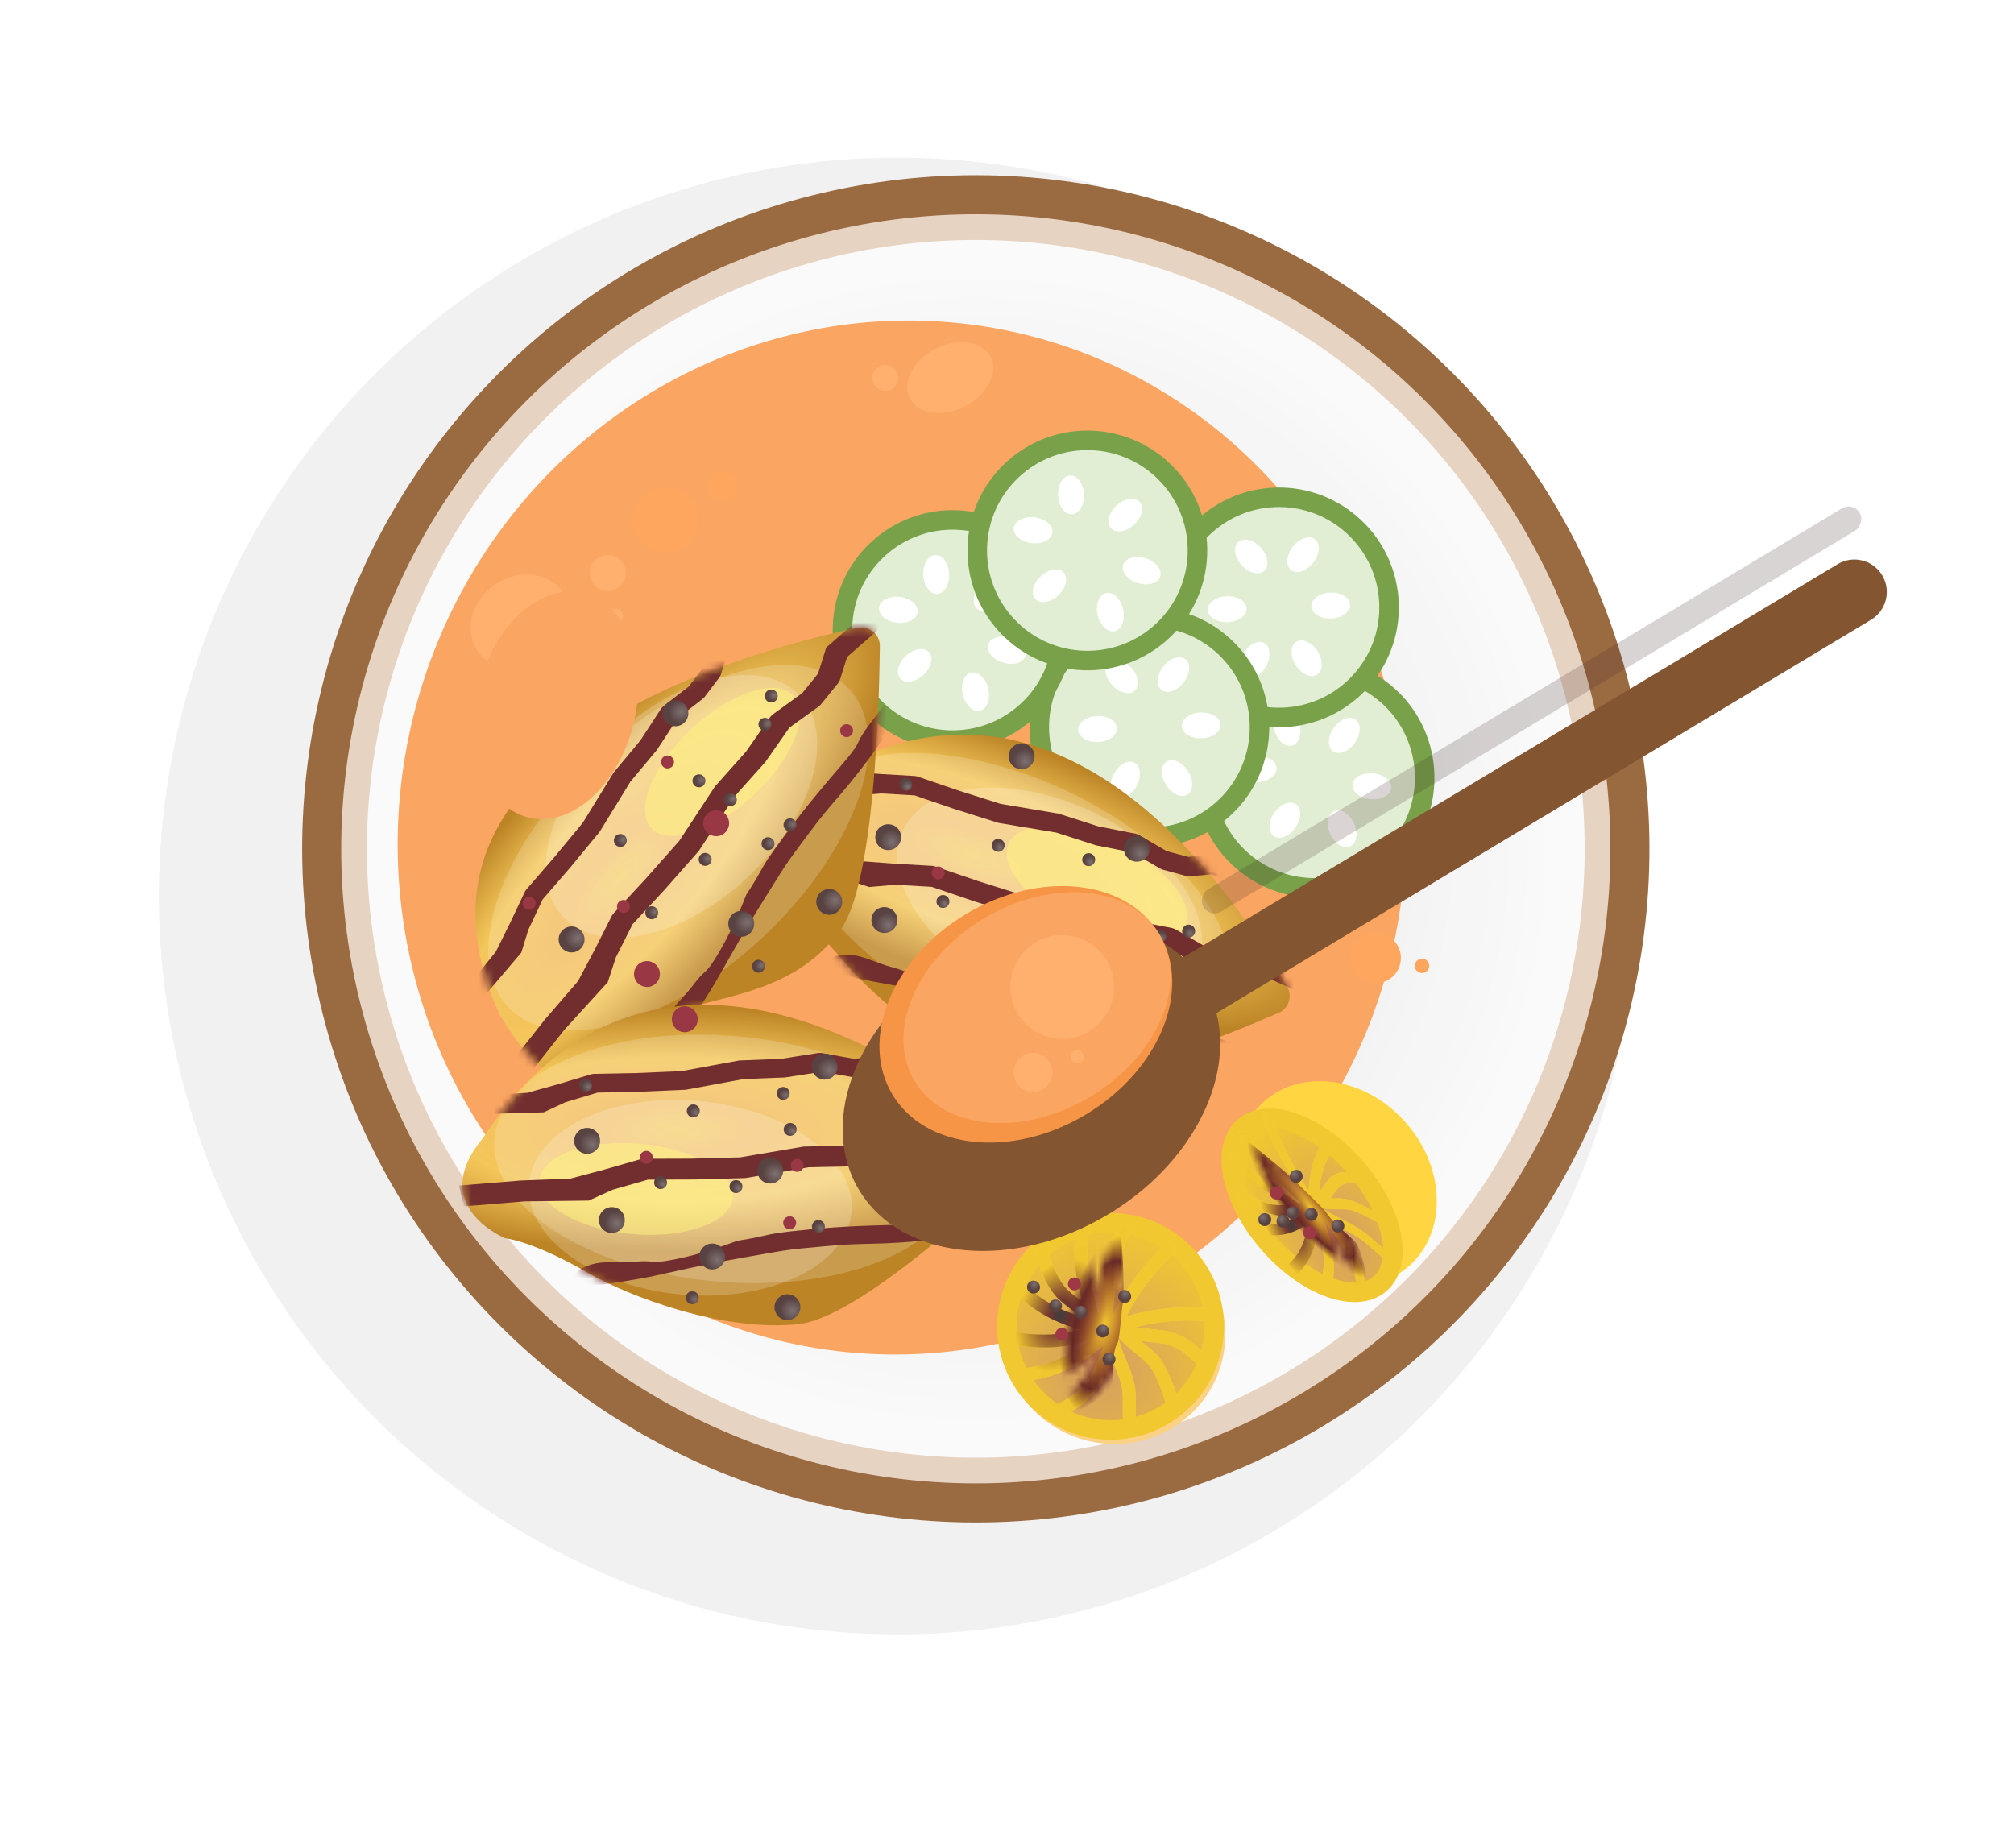 <svg width="267" height="245" viewBox="0 0 267 245" fill="none" xmlns="http://www.w3.org/2000/svg">
<g opacity="0.85">
<circle cx="118.954" cy="118.79" r="97.892" transform="rotate(14 118.954 118.79)" fill="black" fill-opacity="0.067"/>
<circle cx="129.364" cy="112.535" r="86.716" transform="rotate(14 129.364 112.535)" fill="#E3CBB7" stroke="#885020" stroke-width="5.177"/>
<circle cx="129.365" cy="112.536" r="80.718" transform="rotate(14 129.365 112.536)" fill="url(#paint0_radial_42_1906)"/>
<g filter="url(#filter0_i_42_1906)">
<ellipse cx="119.556" cy="108.035" rx="66.72" ry="68.649" transform="rotate(14 119.556 108.035)" fill="#F99646"/>
</g>
<ellipse cx="125.968" cy="50.064" rx="4.294" ry="6.011" transform="rotate(63 125.968 50.064)" fill="#FFA255"/>
<circle cx="117.346" cy="50.093" r="1.717" transform="rotate(58 117.346 50.093)" fill="#FFA255"/>
<g filter="url(#filter1_d_42_1906)">
<circle cx="177.276" cy="95.112" r="14.598" transform="rotate(35 177.276 95.112)" fill="#DCEBCD" stroke="#609129" stroke-width="2.589"/>
<ellipse cx="181.216" cy="89.486" rx="1.717" ry="2.576" transform="rotate(35 181.216 89.486)" fill="white"/>
<ellipse cx="184.874" cy="96.239" rx="1.717" ry="2.576" transform="rotate(95 184.874 96.239)" fill="white"/>
<ellipse cx="173.619" cy="88.359" rx="1.717" ry="2.576" transform="rotate(-15 173.619 88.359)" fill="white"/>
<ellipse rx="1.717" ry="2.576" transform="matrix(0.819 0.574 0.574 -0.819 173.336 100.739)" fill="white"/>
<ellipse rx="1.717" ry="2.576" transform="matrix(0.906 -0.423 -0.423 -0.906 180.933 101.866)" fill="white"/>
<ellipse rx="1.717" ry="2.576" transform="matrix(0.087 0.996 0.996 -0.087 169.681 93.985)" fill="white"/>
</g>
<g filter="url(#filter2_d_42_1906)">
<circle cx="172.555" cy="72.524" r="14.598" transform="rotate(88 172.555 72.524)" fill="#DCEBCD" stroke="#609129" stroke-width="2.589"/>
<ellipse cx="179.419" cy="72.285" rx="1.717" ry="2.576" transform="rotate(88 179.419 72.285)" fill="white"/>
<ellipse cx="176.227" cy="79.269" rx="1.717" ry="2.576" transform="rotate(148 176.227 79.269)" fill="white"/>
<ellipse cx="175.748" cy="65.538" rx="1.717" ry="2.576" transform="rotate(38 175.748 65.538)" fill="white"/>
<ellipse rx="1.717" ry="2.576" transform="matrix(0.035 0.999 0.999 -0.035 165.687 72.765)" fill="white"/>
<ellipse rx="1.717" ry="2.576" transform="matrix(0.883 0.469 0.469 -0.883 169.361 79.51)" fill="white"/>
<ellipse rx="1.717" ry="2.576" transform="matrix(-0.743 0.669 0.669 0.743 168.879 65.779)" fill="white"/>
</g>
<g filter="url(#filter3_d_42_1906)">
<circle cx="155.376" cy="88.412" r="14.598" transform="rotate(88 155.376 88.412)" fill="#DCEBCD" stroke="#609129" stroke-width="2.589"/>
<ellipse cx="162.239" cy="88.172" rx="1.717" ry="2.576" transform="rotate(88 162.239 88.172)" fill="white"/>
<ellipse cx="159.048" cy="95.157" rx="1.717" ry="2.576" transform="rotate(148 159.048 95.157)" fill="white"/>
<ellipse cx="158.568" cy="81.426" rx="1.717" ry="2.576" transform="rotate(38 158.568 81.426)" fill="white"/>
<ellipse rx="1.717" ry="2.576" transform="matrix(0.035 0.999 0.999 -0.035 148.508 88.653)" fill="white"/>
<ellipse rx="1.717" ry="2.576" transform="matrix(0.883 0.469 0.469 -0.883 152.181 95.398)" fill="white"/>
<ellipse rx="1.717" ry="2.576" transform="matrix(-0.743 0.669 0.669 0.743 151.699 81.667)" fill="white"/>
</g>
<g filter="url(#filter4_d_42_1906)">
<circle cx="129.287" cy="75.528" r="14.598" transform="rotate(47 129.287 75.528)" fill="#DCEBCD" stroke="#609129" stroke-width="2.589"/>
<ellipse cx="134.311" cy="70.842" rx="1.717" ry="2.576" transform="rotate(47 134.311 70.842)" fill="white"/>
<ellipse cx="136.484" cy="78.21" rx="1.717" ry="2.576" transform="rotate(107 136.484 78.21)" fill="white"/>
<ellipse cx="127.114" cy="68.161" rx="1.717" ry="2.576" transform="rotate(-3 127.114 68.161)" fill="white"/>
<ellipse rx="1.717" ry="2.576" transform="matrix(0.682 0.731 0.731 -0.682 124.264 80.213)" fill="white"/>
<ellipse rx="1.717" ry="2.576" transform="matrix(0.974 -0.225 -0.225 -0.974 132.33 83.697)" fill="white"/>
<ellipse rx="1.717" ry="2.576" transform="matrix(0.974 -0.225 -0.225 -0.974 132.33 83.697)" fill="white"/>
<ellipse rx="1.717" ry="2.576" transform="matrix(-0.122 0.993 0.993 0.122 122.09 72.847)" fill="white"/>
</g>
<g filter="url(#filter5_d_42_1906)">
<circle cx="147.156" cy="64.979" r="14.598" transform="rotate(47 147.156 64.979)" fill="#DCEBCD" stroke="#609129" stroke-width="2.589"/>
<ellipse cx="152.182" cy="60.292" rx="1.717" ry="2.576" transform="rotate(47 152.182 60.292)" fill="white"/>
<ellipse cx="154.355" cy="67.66" rx="1.717" ry="2.576" transform="rotate(107 154.355 67.66)" fill="white"/>
<ellipse cx="144.985" cy="57.612" rx="1.717" ry="2.576" transform="rotate(-3 144.985 57.612)" fill="white"/>
<ellipse rx="1.717" ry="2.576" transform="matrix(0.682 0.731 0.731 -0.682 142.135 69.663)" fill="white"/>
<ellipse rx="1.717" ry="2.576" transform="matrix(0.974 -0.225 -0.225 -0.974 150.201 73.147)" fill="white"/>
<ellipse rx="1.717" ry="2.576" transform="matrix(0.974 -0.225 -0.225 -0.974 150.201 73.147)" fill="white"/>
<ellipse rx="1.717" ry="2.576" transform="matrix(-0.122 0.993 0.993 0.122 139.961 62.297)" fill="white"/>
</g>
<g filter="url(#filter6_d_42_1906)">
<ellipse cx="150.642" cy="171.825" rx="14.815" ry="14.598" transform="rotate(14 150.642 171.825)" fill="#FAC96F"/>
<circle cx="150.226" cy="170.837" r="13.739" transform="rotate(14 150.226 170.837)" fill="url(#paint1_radial_42_1906)" stroke="#EFBE0C" stroke-width="2.589"/>
<path d="M148.581 168.986C148.681 169.056 148.777 169.123 148.87 169.188C148.945 164.138 150.332 158.75 151.819 156.976L153.136 158.079C151.93 159.517 150.663 164.515 150.589 169.195C152.893 164.375 157.639 158.93 159.108 159.296L158.693 160.963C158.876 161.008 158.93 161.017 158.947 161.016C158.798 161.116 158.584 161.284 158.331 161.506C157.753 162.015 157.044 162.745 156.319 163.59C154.785 165.381 153.385 167.427 152.357 169.482C156.424 168.401 159.302 168.169 163.568 168.454L163.454 170.167C159.625 169.912 157.009 170.084 153.482 170.965C153.691 170.99 153.904 171.016 154.122 171.041C154.658 171.103 156.236 171.272 156.395 171.29C157.162 171.376 157.61 171.44 157.924 171.519C159.374 171.88 160.378 172.414 161.428 173.299C161.798 173.611 163.087 174.819 163.312 175.02L162.169 176.302C161.913 176.074 160.649 174.889 160.321 174.612C159.465 173.89 158.694 173.481 157.509 173.185C157.295 173.132 156.891 173.074 156.203 172.996C156.077 172.982 154.968 172.863 154.282 172.787C154.38 172.867 154.483 172.951 154.591 173.038C156.082 174.243 156.706 174.851 157.286 175.864C158.098 177.281 158.796 179.113 159.378 181.201L157.723 181.662C157.176 179.7 156.526 177.992 155.796 176.717C155.358 175.952 154.839 175.446 153.512 174.374C152.488 173.547 151.873 173.001 151.401 172.413C151.361 172.406 151.321 172.4 151.281 172.394C151.464 173.205 151.71 173.876 152.276 175.237C152.928 176.804 153.192 177.543 153.41 178.587C153.565 179.331 153.587 179.971 153.568 181.461C153.551 182.817 153.571 183.389 153.691 183.963L152.01 184.314C151.855 183.57 151.832 182.929 151.851 181.439C151.868 180.084 151.848 179.512 151.728 178.937C151.539 178.031 151.302 177.367 150.69 175.896C150.595 175.667 150.508 175.455 150.428 175.257C150.083 176.121 149.911 176.532 149.675 177.034C148.294 179.965 146.288 181.869 142.42 183.327L141.814 181.72C145.256 180.422 146.927 178.837 148.121 176.302C148.344 175.829 148.509 175.432 148.859 174.555C149.056 174.061 149.21 173.682 149.346 173.361C145.493 176.477 142.532 177.796 138.164 178.183L138.013 176.473C141.641 176.151 144.172 175.146 147.307 172.778C145.178 173.325 143.767 173.583 142.392 173.628C140.064 173.704 138.069 173.521 135.908 172.982L136.324 171.316C138.322 171.814 140.159 171.983 142.336 171.911C143.411 171.876 144.566 171.683 146.203 171.283C145.776 171.162 145.402 171.046 144.993 170.91C141.914 169.887 139.442 168.371 136.727 165.627L137.947 164.419C140.471 166.969 142.708 168.341 145.535 169.28C145.807 169.371 146.065 169.452 146.338 169.534C144.883 168.539 144.145 167.98 143.303 167.19C141.924 165.894 140.446 162.675 140.233 160.806L141.94 160.611C142.109 162.095 143.413 164.937 144.479 165.938C145.064 166.487 145.605 166.921 146.454 167.524C146.075 166.01 145.903 165.263 145.708 164.225C145.334 162.232 145.342 159.158 145.778 157.41L147.444 157.825C147.072 159.317 147.065 162.145 147.396 163.908C147.59 164.943 147.762 165.681 148.164 167.283C148.339 167.978 148.471 168.515 148.581 168.986V168.986Z" fill="url(#paint2_linear_42_1906)"/>
<path d="M148.581 168.986C148.681 169.056 148.777 169.123 148.87 169.188C148.945 164.138 150.332 158.75 151.819 156.976L153.136 158.079C151.93 159.517 150.663 164.515 150.589 169.195C152.893 164.375 157.639 158.93 159.108 159.296L158.693 160.963C158.876 161.008 158.93 161.017 158.947 161.016C158.798 161.116 158.584 161.284 158.331 161.506C157.753 162.015 157.044 162.745 156.319 163.59C154.785 165.381 153.385 167.427 152.357 169.482C156.424 168.401 159.302 168.169 163.568 168.454L163.454 170.167C159.625 169.912 157.009 170.084 153.482 170.965C153.691 170.99 153.904 171.016 154.122 171.041C154.658 171.103 156.236 171.272 156.395 171.29C157.162 171.376 157.61 171.44 157.924 171.519C159.374 171.88 160.378 172.414 161.428 173.299C161.798 173.611 163.087 174.819 163.312 175.02L162.169 176.302C161.913 176.074 160.649 174.889 160.321 174.612C159.465 173.89 158.694 173.481 157.509 173.185C157.295 173.132 156.891 173.074 156.203 172.996C156.077 172.982 154.968 172.863 154.282 172.787C154.38 172.867 154.483 172.951 154.591 173.038C156.082 174.243 156.706 174.851 157.286 175.864C158.098 177.281 158.796 179.113 159.378 181.201L157.723 181.662C157.176 179.7 156.526 177.992 155.796 176.717C155.358 175.952 154.839 175.446 153.512 174.374C152.488 173.547 151.873 173.001 151.401 172.413C151.361 172.406 151.321 172.4 151.281 172.394C151.464 173.205 151.71 173.876 152.276 175.237C152.928 176.804 153.192 177.543 153.41 178.587C153.565 179.331 153.587 179.971 153.568 181.461C153.551 182.817 153.571 183.389 153.691 183.963L152.01 184.314C151.855 183.57 151.832 182.929 151.851 181.439C151.868 180.084 151.848 179.512 151.728 178.937C151.539 178.031 151.302 177.367 150.69 175.896C150.595 175.667 150.508 175.455 150.428 175.257C150.083 176.121 149.911 176.532 149.675 177.034C148.294 179.965 146.288 181.869 142.42 183.327L141.814 181.72C145.256 180.422 146.927 178.837 148.121 176.302C148.344 175.829 148.509 175.432 148.859 174.555C149.056 174.061 149.21 173.682 149.346 173.361C145.493 176.477 142.532 177.796 138.164 178.183L138.013 176.473C141.641 176.151 144.172 175.146 147.307 172.778C145.178 173.325 143.767 173.583 142.392 173.628C140.064 173.704 138.069 173.521 135.908 172.982L136.324 171.316C138.322 171.814 140.159 171.983 142.336 171.911C143.411 171.876 144.566 171.683 146.203 171.283C145.776 171.162 145.402 171.046 144.993 170.91C141.914 169.887 139.442 168.371 136.727 165.627L137.947 164.419C140.471 166.969 142.708 168.341 145.535 169.28C145.807 169.371 146.065 169.452 146.338 169.534C144.883 168.539 144.145 167.98 143.303 167.19C141.924 165.894 140.446 162.675 140.233 160.806L141.94 160.611C142.109 162.095 143.413 164.937 144.479 165.938C145.064 166.487 145.605 166.921 146.454 167.524C146.075 166.01 145.903 165.263 145.708 164.225C145.334 162.232 145.342 159.158 145.778 157.41L147.444 157.825C147.072 159.317 147.065 162.145 147.396 163.908C147.59 164.943 147.762 165.681 148.164 167.283C148.339 167.978 148.471 168.515 148.581 168.986V168.986Z" fill="url(#paint3_radial_42_1906)"/>
<mask id="mask0_42_1906" style="mask-type:alpha" maskUnits="userSpaceOnUse" x="135" y="156" width="29" height="29">
<path d="M148.581 168.986C148.681 169.056 148.777 169.123 148.87 169.188C148.945 164.138 150.332 158.75 151.819 156.976L153.136 158.079C151.93 159.517 150.663 164.515 150.589 169.195C152.893 164.375 157.639 158.93 159.108 159.296L158.693 160.963C158.876 161.008 158.93 161.017 158.947 161.016C158.798 161.116 158.584 161.284 158.331 161.506C157.753 162.015 157.044 162.745 156.319 163.59C154.785 165.381 153.385 167.427 152.357 169.482C156.424 168.401 159.302 168.169 163.568 168.454L163.454 170.167C159.625 169.912 157.009 170.084 153.482 170.965C153.691 170.99 153.904 171.016 154.122 171.041C154.658 171.103 156.236 171.272 156.395 171.29C157.162 171.376 157.61 171.44 157.924 171.519C159.374 171.88 160.378 172.414 161.428 173.299C161.798 173.611 163.087 174.819 163.312 175.02L162.169 176.302C161.913 176.074 160.649 174.889 160.321 174.612C159.465 173.89 158.694 173.481 157.509 173.185C157.295 173.132 156.891 173.074 156.203 172.996C156.077 172.982 154.968 172.863 154.282 172.787C154.38 172.867 154.483 172.951 154.591 173.038C156.082 174.243 156.706 174.851 157.286 175.864C158.098 177.281 158.796 179.113 159.378 181.201L157.723 181.662C157.176 179.7 156.526 177.992 155.796 176.717C155.358 175.952 154.839 175.446 153.512 174.374C152.488 173.547 151.873 173.001 151.401 172.413C151.361 172.406 151.321 172.4 151.281 172.394C151.464 173.205 151.71 173.876 152.276 175.237C152.928 176.804 153.192 177.543 153.41 178.587C153.565 179.331 153.587 179.971 153.568 181.461C153.551 182.817 153.571 183.389 153.691 183.963L152.01 184.314C151.855 183.57 151.832 182.929 151.851 181.439C151.868 180.084 151.848 179.512 151.728 178.937C151.539 178.031 151.302 177.367 150.69 175.896C150.595 175.667 150.508 175.455 150.428 175.257C150.083 176.121 149.911 176.532 149.675 177.034C148.294 179.965 146.288 181.869 142.42 183.327L141.814 181.72C145.256 180.422 146.927 178.837 148.121 176.302C148.344 175.829 148.509 175.432 148.859 174.555C149.056 174.061 149.21 173.682 149.346 173.361C145.493 176.477 142.532 177.796 138.164 178.183L138.013 176.473C141.641 176.151 144.172 175.146 147.307 172.778C145.178 173.325 143.767 173.583 142.392 173.628C140.064 173.704 138.069 173.521 135.908 172.982L136.324 171.316C138.322 171.814 140.159 171.983 142.336 171.911C143.411 171.876 144.566 171.683 146.203 171.283C145.776 171.162 145.402 171.046 144.993 170.91C141.914 169.887 139.442 168.371 136.727 165.627L137.947 164.419C140.471 166.969 142.708 168.341 145.535 169.28C145.807 169.371 146.065 169.452 146.338 169.534C144.883 168.539 144.145 167.98 143.303 167.19C141.924 165.894 140.446 162.675 140.233 160.806L141.94 160.611C142.109 162.095 143.413 164.937 144.479 165.938C145.064 166.487 145.605 166.921 146.454 167.524C146.075 166.01 145.903 165.263 145.708 164.225C145.334 162.232 145.342 159.158 145.778 157.41L147.444 157.825C147.072 159.317 147.065 162.145 147.396 163.908C147.59 164.943 147.762 165.681 148.164 167.283C148.339 167.978 148.471 168.515 148.581 168.986V168.986Z" fill="white"/>
<path d="M148.581 168.986C148.681 169.056 148.777 169.123 148.87 169.188C148.945 164.138 150.332 158.75 151.819 156.976L153.136 158.079C151.93 159.517 150.663 164.515 150.589 169.195C152.893 164.375 157.639 158.93 159.108 159.296L158.693 160.963C158.876 161.008 158.93 161.017 158.947 161.016C158.798 161.116 158.584 161.284 158.331 161.506C157.753 162.015 157.044 162.745 156.319 163.59C154.785 165.381 153.385 167.427 152.357 169.482C156.424 168.401 159.302 168.169 163.568 168.454L163.454 170.167C159.625 169.912 157.009 170.084 153.482 170.965C153.691 170.99 153.904 171.016 154.122 171.041C154.658 171.103 156.236 171.272 156.395 171.29C157.162 171.376 157.61 171.44 157.924 171.519C159.374 171.88 160.378 172.414 161.428 173.299C161.798 173.611 163.087 174.819 163.312 175.02L162.169 176.302C161.913 176.074 160.649 174.889 160.321 174.612C159.465 173.89 158.694 173.481 157.509 173.185C157.295 173.132 156.891 173.074 156.203 172.996C156.077 172.982 154.968 172.863 154.282 172.787C154.38 172.867 154.483 172.951 154.591 173.038C156.082 174.243 156.706 174.851 157.286 175.864C158.098 177.281 158.796 179.113 159.378 181.201L157.723 181.662C157.176 179.7 156.526 177.992 155.796 176.717C155.358 175.952 154.839 175.446 153.512 174.374C152.488 173.547 151.873 173.001 151.401 172.413C151.361 172.406 151.321 172.4 151.281 172.394C151.464 173.205 151.71 173.876 152.276 175.237C152.928 176.804 153.192 177.543 153.41 178.587C153.565 179.331 153.587 179.971 153.568 181.461C153.551 182.817 153.571 183.389 153.691 183.963L152.01 184.314C151.855 183.57 151.832 182.929 151.851 181.439C151.868 180.084 151.848 179.512 151.728 178.937C151.539 178.031 151.302 177.367 150.69 175.896C150.595 175.667 150.508 175.455 150.428 175.257C150.083 176.121 149.911 176.532 149.675 177.034C148.294 179.965 146.288 181.869 142.42 183.327L141.814 181.72C145.256 180.422 146.927 178.837 148.121 176.302C148.344 175.829 148.509 175.432 148.859 174.555C149.056 174.061 149.21 173.682 149.346 173.361C145.493 176.477 142.532 177.796 138.164 178.183L138.013 176.473C141.641 176.151 144.172 175.146 147.307 172.778C145.178 173.325 143.767 173.583 142.392 173.628C140.064 173.704 138.069 173.521 135.908 172.982L136.324 171.316C138.322 171.814 140.159 171.983 142.336 171.911C143.411 171.876 144.566 171.683 146.203 171.283C145.776 171.162 145.402 171.046 144.993 170.91C141.914 169.887 139.442 168.371 136.727 165.627L137.947 164.419C140.471 166.969 142.708 168.341 145.535 169.28C145.807 169.371 146.065 169.452 146.338 169.534C144.883 168.539 144.145 167.98 143.303 167.19C141.924 165.894 140.446 162.675 140.233 160.806L141.94 160.611C142.109 162.095 143.413 164.937 144.479 165.938C145.064 166.487 145.605 166.921 146.454 167.524C146.075 166.01 145.903 165.263 145.708 164.225C145.334 162.232 145.342 159.158 145.778 157.41L147.444 157.825C147.072 159.317 147.065 162.145 147.396 163.908C147.59 164.943 147.762 165.681 148.164 167.283C148.339 167.978 148.471 168.515 148.581 168.986V168.986Z" stroke="white"/>
</mask>
<g mask="url(#mask0_42_1906)">
<path fill-rule="evenodd" clip-rule="evenodd" d="M143.818 161.053L151.634 158.798C151.634 158.798 152.193 165.625 151.827 167.915C151.67 168.894 151.487 171.758 151.226 172.856C151.094 173.415 150.493 173.265 150.485 178.242C150.483 179.735 145.818 182.127 145.818 182.127L142.485 181.296C142.485 181.296 140.491 176.221 140.597 174.149C140.679 172.55 142.521 171.109 142.825 169.893C143.106 168.765 142.069 167.156 142.717 165.644C143.676 163.409 143.818 161.053 143.818 161.053Z" fill="url(#paint4_radial_42_1906)"/>
</g>
<circle cx="140.018" cy="165.638" r="0.859" transform="rotate(14 140.018 165.638)" fill="url(#paint5_radial_42_1906)"/>
<circle cx="142.934" cy="168.134" r="0.859" transform="rotate(14 142.934 168.134)" fill="url(#paint6_radial_42_1906)"/>
<circle cx="146.268" cy="168.966" r="0.859" transform="rotate(14 146.268 168.966)" fill="url(#paint7_radial_42_1906)"/>
<circle cx="152.098" cy="166.879" r="0.859" transform="rotate(14 152.098 166.879)" fill="url(#paint8_radial_42_1906)"/>
<circle cx="150.022" cy="175.211" r="0.859" transform="rotate(14 150.022 175.211)" fill="url(#paint9_radial_42_1906)"/>
<circle cx="149.186" cy="171.463" r="0.859" transform="rotate(14 149.186 171.463)" fill="url(#paint10_radial_42_1906)"/>
<circle cx="143.77" cy="171.883" r="0.859" transform="rotate(14 143.77 171.883)" fill="#8E1524"/>
<circle cx="145.434" cy="165.217" r="0.859" transform="rotate(14 145.434 165.217)" fill="#8E1524"/>
</g>
<g filter="url(#filter7_d_42_1906)">
<path fill-rule="evenodd" clip-rule="evenodd" d="M172.489 126.281C173.82 125.704 174.369 124.152 173.667 122.883C167.92 112.489 142.516 72.012 107.931 97.901C97.711 103.837 106.147 111.42 106.147 111.42C106.147 111.42 109.386 112.943 114.79 119.375C119.041 124.435 129.123 133.035 138.832 135.42C146.195 137.228 165.661 129.241 172.489 126.281Z" fill="url(#paint11_radial_42_1906)"/>
<mask id="mask1_42_1906" style="mask-type:alpha" maskUnits="userSpaceOnUse" x="102" y="89" width="72" height="47">
<path fill-rule="evenodd" clip-rule="evenodd" d="M172.489 126.281C173.82 125.704 174.369 124.152 173.667 122.883C167.92 112.489 142.516 72.012 107.931 97.901C97.711 103.837 106.147 111.42 106.147 111.42C106.147 111.42 109.386 112.943 114.79 119.375C119.041 124.435 129.123 133.035 138.832 135.42C146.195 137.228 165.661 129.241 172.489 126.281Z" fill="white"/>
</mask>
<g mask="url(#mask1_42_1906)">
<ellipse cx="137.33" cy="111.566" rx="16.315" ry="30.913" transform="rotate(115 137.33 111.566)" fill="white" fill-opacity="0.181"/>
<ellipse opacity="0.2" cx="142.143" cy="111.202" rx="12.88" ry="21.468" transform="rotate(115 142.143 111.202)" fill="white"/>
<ellipse opacity="0.5" cx="148.409" cy="109.25" rx="6.011" ry="12.88" transform="rotate(115 148.409 109.25)" fill="#FFF467"/>
<g filter="url(#filter8_d_42_1906)">
<path fill-rule="evenodd" clip-rule="evenodd" d="M172.66 131.709C172.371 131.615 172.068 131.517 171.752 131.413C169.983 130.833 169.794 130.964 169.624 131.082C169.513 131.158 169.411 131.229 168.891 131.098C168.374 130.966 167.766 130.753 167.01 130.487C165.836 130.075 164.308 129.539 162.214 128.992C160.327 128.499 159.776 128.473 159.301 128.451C158.909 128.432 158.569 128.416 157.576 128.143C156.824 127.937 155.848 127.608 154.621 127.195C152.256 126.399 148.963 125.29 144.566 124.143C140.434 123.064 139.62 122.967 138.489 122.831C137.792 122.748 136.975 122.65 135.185 122.299C135.083 122.279 134.985 122.259 134.892 122.241C134.725 122.201 133.738 122.007 133.287 121.92C132.835 121.833 132.918 121.853 134.892 122.241C134.913 122.246 134.921 122.249 134.912 122.248C134.896 122.247 134.827 122.248 134.712 122.249C133.82 122.259 130.145 122.297 126.66 121.782C124.304 121.434 123.818 121.204 123.218 120.921C122.817 120.732 122.365 120.519 121.268 120.23C120.343 119.987 119.567 119.695 118.847 119.425C117.439 118.895 116.248 118.447 114.583 118.607C112.068 118.848 113.351 120.349 114.249 120.905C115.148 121.462 117.458 121.903 120.895 122.519C122.338 122.778 123.816 122.971 125.553 123.198C127.953 123.512 130.847 123.891 134.828 124.596C135.016 124.63 135.197 124.662 135.372 124.693L135.279 124.679L135.4 124.713L135.492 124.714C138.773 125.294 139.981 125.5 141.174 125.769C142.206 126.001 143.227 126.281 145.566 126.89C148.177 127.571 149.609 128.056 151.132 128.572C152.655 129.088 154.268 129.635 157.242 130.438C160.972 131.446 161.005 131.245 161.024 131.128C161.036 131.059 161.042 131.019 161.82 131.283C162.413 131.484 163.327 131.94 164.476 132.513C167.365 133.954 171.744 136.138 176.261 136.886C181.424 137.741 179.334 135.816 177.958 134.548C177.651 134.265 177.38 134.015 177.232 133.836C176.51 132.959 175.037 132.481 172.66 131.709ZM135.492 124.714L135.524 124.714L135.372 124.693C135.412 124.7 135.453 124.707 135.492 124.714Z" fill="#590909"/>
</g>
<g filter="url(#filter9_d_42_1906)">
<path fill-rule="evenodd" clip-rule="evenodd" d="M175.946 120.927L169.546 118.003L165.945 118.354L162.842 117.523L158.818 115.192L158.422 115.043L153.017 113.992L147.28 112.168L138.934 110.783L132.761 108.841L126.906 106.852L126.587 106.79L121.607 106.51L116.979 106.16L110.69 104.27L102.895 102.282L102.528 105.005L110.277 106.98L118.231 109.601L121.67 109.301L126.511 109.574L132.238 111.519L138.606 113.509L146.948 114.893L152.651 116.712L157.985 117.756L161.971 120.065L162.284 120.196L165.757 121.125L166.171 121.161L169.354 120.85L175.153 123.5L175.946 120.927ZM127.124 111.114L126.909 111.085L127.015 111.113L127.124 111.114Z" fill="#590909"/>
</g>
<g filter="url(#filter10_d_42_1906)">
<path fill-rule="evenodd" clip-rule="evenodd" d="M169.711 107.991L163.823 105.284L160.513 105.603L157.659 104.833L153.956 102.677L153.592 102.538L148.621 101.562L143.344 99.871L135.669 98.582L129.991 96.782L124.605 94.94L124.312 94.882L119.732 94.616L115.477 94.288L109.692 92.535L102.523 90.691L102.189 93.203L109.317 95.036L116.633 97.464L119.794 97.192L124.246 97.45L125.665 97.936L125.538 97.918L125.658 97.951L125.711 97.951L129.514 99.252L135.371 101.097L143.042 102.385L148.288 104.07L153.194 105.041L156.862 107.177L157.15 107.297L160.344 108.16L160.724 108.193L163.651 107.911L168.986 110.363L169.711 107.991ZM125.711 97.951L125.782 97.952L125.665 97.936L125.711 97.951Z" fill="#590909"/>
</g>
</g>
<circle cx="145.679" cy="124.152" r="0.859" transform="rotate(144 145.679 124.152)" fill="#871523"/>
<circle cx="131.095" cy="123.072" r="1.717" transform="rotate(144 131.095 123.072)" fill="url(#paint12_radial_42_1906)"/>
<circle cx="120.242" cy="113.976" r="1.717" transform="rotate(144 120.242 113.976)" fill="url(#paint13_radial_42_1906)"/>
<circle cx="153.707" cy="104.522" r="1.717" transform="rotate(144 153.707 104.522)" fill="url(#paint14_radial_42_1906)"/>
<circle cx="156.795" cy="116.077" r="0.859" transform="rotate(144 156.795 116.077)" fill="url(#paint15_radial_42_1906)"/>
<circle cx="142.212" cy="114.996" r="1.717" transform="rotate(144 142.212 114.996)" fill="url(#paint16_radial_42_1906)"/>
<circle cx="135.334" cy="104.072" r="0.859" transform="rotate(144 135.334 104.072)" fill="url(#paint17_radial_42_1906)"/>
<circle cx="137.224" cy="115.436" r="0.859" transform="rotate(144 137.224 115.436)" fill="#871523"/>
<circle cx="145.808" cy="115.567" r="0.859" transform="rotate(144 145.808 115.567)" fill="url(#paint18_radial_42_1906)"/>
<circle cx="126.738" cy="127.299" r="0.859" transform="rotate(144 126.738 127.299)" fill="url(#paint19_radial_42_1906)"/>
<circle cx="142.271" cy="122.383" r="0.859" transform="rotate(144 142.271 122.383)" fill="url(#paint20_radial_42_1906)"/>
<circle cx="146.57" cy="110.769" r="0.859" transform="rotate(144 146.57 110.769)" fill="#871523"/>
<circle cx="127.379" cy="107.729" r="0.859" transform="rotate(144 127.379 107.729)" fill="#871523"/>
<circle cx="128.01" cy="111.518" r="0.859" transform="rotate(144 128.01 111.518)" fill="url(#paint21_radial_42_1906)"/>
<circle cx="147.328" cy="105.97" r="0.859" transform="rotate(144 147.328 105.97)" fill="url(#paint22_radial_42_1906)"/>
<circle cx="123.09" cy="95.985" r="0.859" transform="rotate(144 123.09 95.985)" fill="url(#paint23_radial_42_1906)"/>
<circle cx="160.074" cy="126.431" r="0.859" transform="rotate(144 160.074 126.431)" fill="url(#paint24_radial_42_1906)"/>
<circle cx="160.582" cy="115.448" r="0.859" transform="rotate(144 160.582 115.448)" fill="url(#paint25_radial_42_1906)"/>
<circle cx="120.753" cy="102.99" r="1.717" transform="rotate(144 120.753 102.99)" fill="url(#paint26_radial_42_1906)"/>
<circle cx="138.162" cy="132.798" r="1.717" transform="rotate(144 138.162 132.798)" fill="#871523"/>
<circle cx="138.433" cy="92.266" r="1.717" transform="rotate(144 138.433 92.266)" fill="url(#paint27_radial_42_1906)"/>
</g>
<g filter="url(#filter11_d_42_1906)">
<path fill-rule="evenodd" clip-rule="evenodd" d="M119.647 77.681C119.666 76.094 118.253 74.909 116.699 75.231C103.672 77.933 52.858 90.92 69.252 126.525C77.645 140.411 81.119 133.243 81.119 133.243C81.119 133.243 85.147 128.537 93.135 125.936C99.419 123.89 108.606 123.364 114.453 115.255C118.872 109.128 119.548 86.01 119.647 77.681Z" fill="url(#paint28_radial_42_1906)"/>
<mask id="mask2_42_1906" style="mask-type:alpha" maskUnits="userSpaceOnUse" x="66" y="75" width="54" height="61">
<path fill-rule="evenodd" clip-rule="evenodd" d="M119.647 77.681C119.666 76.094 118.253 74.909 116.699 75.231C103.672 77.933 52.858 90.92 69.252 126.525C77.645 140.411 81.119 133.243 81.119 133.243C81.119 133.243 85.147 128.537 93.135 125.936C99.419 123.89 108.606 123.364 114.453 115.255C118.872 109.128 119.548 86.01 119.647 77.681Z" fill="white"/>
</mask>
<g mask="url(#mask2_42_1906)">
<ellipse cx="92.936" cy="104.386" rx="16.315" ry="30.913" transform="rotate(47 92.936 104.386)" fill="white" fill-opacity="0.181"/>
<ellipse opacity="0.2" cx="93.346" cy="98.896" rx="12.88" ry="21.468" transform="rotate(47 93.346 98.896)" fill="white"/>
<ellipse opacity="0.5" cx="98.787" cy="93.03" rx="6.011" ry="12.88" transform="rotate(47 98.787 93.03)" fill="#FFF467"/>
<g filter="url(#filter12_d_42_1906)">
<path fill-rule="evenodd" clip-rule="evenodd" d="M124.845 79.174C124.649 79.406 124.445 79.65 124.231 79.904C123.029 81.327 123.08 81.552 123.126 81.754C123.155 81.885 123.183 82.006 122.866 82.438C122.55 82.869 122.124 83.353 121.595 83.954C120.774 84.888 119.704 86.104 118.412 87.841C117.249 89.406 117.018 89.907 116.819 90.339C116.655 90.695 116.513 91.004 115.888 91.823C115.415 92.443 114.744 93.225 113.901 94.208C112.278 96.102 110.016 98.74 107.305 102.387C104.757 105.814 104.362 106.533 103.813 107.53C103.474 108.145 103.077 108.866 102.081 110.394C102.024 110.481 101.97 110.565 101.918 110.645C101.819 110.784 101.269 111.627 101.019 112.013C100.769 112.399 100.819 112.329 101.918 110.645C101.93 110.627 101.936 110.621 101.932 110.628C101.925 110.643 101.9 110.707 101.858 110.814C101.533 111.645 100.192 115.067 98.409 118.105C97.203 120.159 96.808 120.524 96.321 120.974C95.995 121.275 95.629 121.614 94.95 122.523C94.378 123.29 93.817 123.9 93.296 124.466C92.277 125.573 91.415 126.51 90.94 128.113C90.222 130.535 92.094 129.908 92.947 129.283C93.799 128.659 95.073 126.682 96.932 123.726C97.713 122.485 98.446 121.187 99.307 119.662C100.497 117.555 101.932 115.013 104.078 111.586C104.183 111.418 104.284 111.256 104.382 111.099L104.325 111.199L104.401 111.099L104.438 111.01C106.203 108.188 106.846 107.146 107.542 106.141C108.144 105.272 108.786 104.43 110.227 102.489C111.837 100.323 112.823 99.177 113.872 97.958C114.92 96.74 116.032 95.449 117.891 92.992C120.223 89.912 120.048 89.805 119.947 89.744C119.887 89.707 119.853 89.687 120.389 89.065C120.797 88.59 121.562 87.913 122.524 87.062C124.943 84.923 128.608 81.682 130.994 77.774C133.721 73.307 131.152 74.523 129.461 75.325C129.084 75.503 128.751 75.661 128.529 75.731C127.446 76.072 126.451 77.258 124.845 79.174ZM104.438 111.01L104.449 110.984L104.382 111.099C104.401 111.069 104.42 111.04 104.438 111.01Z" fill="#590909"/>
</g>
<g filter="url(#filter13_d_42_1906)">
<path fill-rule="evenodd" clip-rule="evenodd" d="M118.028 73.024L112.54 77.849L111.447 81.316L109.372 83.878L105.429 86.726L105.121 87.035L101.905 91.646L97.781 96.272L93.051 103.48L88.635 108.466L84.301 113.14L84.111 113.411L81.834 117.919L79.629 122.073L75.219 127.186L70.107 133.656L72.681 135.023L77.762 128.59L83.57 122.211L84.649 118.913L86.863 114.531L91.102 109.96L95.645 104.812L100.372 97.608L104.476 93.011L107.658 88.464L111.564 85.643L111.82 85.402L114.141 82.536L114.342 82.166L115.308 79.1L120.281 74.728L118.028 73.024ZM87.969 111.842L87.861 112.031L87.927 111.943L87.969 111.842Z" fill="#590909"/>
</g>
<g filter="url(#filter14_d_42_1906)">
<path fill-rule="evenodd" clip-rule="evenodd" d="M101.752 73.022L97.037 77.467L96.093 80.655L94.309 83.014L90.923 85.639L90.659 85.924L87.891 90.168L84.347 94.427L80.276 101.06L76.48 105.651L72.754 109.955L72.591 110.204L70.629 114.351L68.731 118.173L64.939 122.881L60.543 128.836L62.747 130.087L67.116 124.165L72.109 118.291L73.041 115.258L74.948 111.228L75.93 110.092L75.866 110.204L75.941 110.105L75.962 110.056L78.592 107.018L82.497 102.279L86.564 95.649L90.092 91.416L92.83 87.231L96.184 84.63L96.404 84.409L98.4 81.77L98.573 81.43L99.408 78.611L103.68 74.583L101.752 73.022ZM75.962 110.056L75.989 109.991L75.93 110.092L75.962 110.056Z" fill="#590909"/>
</g>
</g>
<circle cx="107.732" cy="101.359" r="0.859" transform="rotate(76 107.732 101.359)" fill="url(#paint29_radial_42_1906)"/>
<circle cx="101.269" cy="114.475" r="1.717" transform="rotate(76 101.269 114.475)" fill="url(#paint30_radial_42_1906)"/>
<circle cx="88.769" cy="121.133" r="1.717" transform="rotate(76 88.769 121.133)" fill="#871523"/>
<circle cx="92.538" cy="86.563" r="1.717" transform="rotate(76 92.538 86.563)" fill="url(#paint31_radial_42_1906)"/>
<circle cx="104.41" cy="88.029" r="0.859" transform="rotate(76 104.41 88.029)" fill="url(#paint32_radial_42_1906)"/>
<circle cx="97.944" cy="101.144" r="1.717" transform="rotate(76 97.944 101.144)" fill="#871523"/>
<circle cx="85.238" cy="103.428" r="0.859" transform="rotate(76 85.238 103.428)" fill="url(#paint33_radial_42_1906)"/>
<circle cx="96.484" cy="105.934" r="0.859" transform="rotate(76 96.484 105.934)" fill="url(#paint34_radial_42_1906)"/>
<circle cx="99.82" cy="98.021" r="0.859" transform="rotate(76 99.82 98.021)" fill="url(#paint35_radial_42_1906)"/>
<circle cx="103.556" cy="120.101" r="0.859" transform="rotate(76 103.556 120.101)" fill="url(#paint36_radial_42_1906)"/>
<circle cx="104.816" cy="103.856" r="0.859" transform="rotate(76 104.816 103.856)" fill="url(#paint37_radial_42_1906)"/>
<circle cx="95.658" cy="95.52" r="0.859" transform="rotate(76 95.658 95.52)" fill="url(#paint38_radial_42_1906)"/>
<circle cx="85.652" cy="112.176" r="0.859" transform="rotate(76 85.652 112.176)" fill="#871523"/>
<circle cx="89.398" cy="113.011" r="0.859" transform="rotate(76 89.398 113.011)" fill="url(#paint39_radial_42_1906)"/>
<circle cx="91.494" cy="93.019" r="0.859" transform="rotate(76 91.494 93.019)" fill="#871523"/>
<circle cx="73.154" cy="111.751" r="0.859" transform="rotate(76 73.154 111.751)" fill="#871523"/>
<circle cx="115.238" cy="88.868" r="0.859" transform="rotate(76 115.238 88.868)" fill="#871523"/>
<circle cx="105.244" cy="84.28" r="0.859" transform="rotate(76 105.244 84.28)" fill="url(#paint40_radial_42_1906)"/>
<circle cx="78.775" cy="116.545" r="1.717" transform="rotate(76 78.775 116.545)" fill="url(#paint41_radial_42_1906)"/>
<circle cx="112.935" cy="111.567" r="1.717" transform="rotate(76 112.935 111.567)" fill="url(#paint42_radial_42_1906)"/>
<circle cx="75.454" cy="96.133" r="1.717" transform="rotate(76 75.454 96.133)" fill="url(#paint43_radial_42_1906)"/>
</g>
<g filter="url(#filter15_d_42_1906)">
<path fill-rule="evenodd" clip-rule="evenodd" d="M137.418 147.44C138.472 146.443 138.457 144.797 137.364 143.844C128.408 136.043 90.692 106.695 67.048 142.852C59.474 151.926 69.995 156.166 69.995 156.166C69.995 156.166 73.56 156.489 80.837 160.685C86.563 163.986 98.978 168.62 108.917 167.539C116.455 166.72 132.015 152.557 137.418 147.44Z" fill="url(#paint44_radial_42_1906)"/>
<mask id="mask3_42_1906" style="mask-type:alpha" maskUnits="userSpaceOnUse" x="64" y="125" width="75" height="43">
<path fill-rule="evenodd" clip-rule="evenodd" d="M137.418 147.44C138.472 146.443 138.457 144.797 137.364 143.844C128.408 136.043 90.692 106.695 67.048 142.852C59.474 151.926 69.995 156.166 69.995 156.166C69.995 156.166 73.56 156.489 80.837 160.685C86.563 163.986 98.978 168.62 108.917 167.539C116.455 166.72 132.015 152.557 137.418 147.44Z" fill="white"/>
</mask>
<g mask="url(#mask3_42_1906)">
<ellipse cx="99.347" cy="145.638" rx="16.315" ry="30.913" transform="rotate(95 99.347 145.638)" fill="white" fill-opacity="0.181"/>
<ellipse opacity="0.2" cx="94.513" cy="150.795" rx="12.88" ry="21.468" transform="rotate(95 94.513 150.795)" fill="white"/>
<ellipse opacity="0.5" cx="87.34" cy="149.622" rx="6.011" ry="12.88" transform="rotate(95 87.34 149.622)" fill="#FFF467"/>
<g filter="url(#filter16_d_42_1906)">
<path fill-rule="evenodd" clip-rule="evenodd" d="M139.436 152.482C139.132 152.493 138.815 152.504 138.482 152.515C136.621 152.574 136.488 152.762 136.369 152.931C136.291 153.041 136.219 153.142 135.686 153.196C135.155 153.25 134.51 153.257 133.709 153.266C132.466 153.281 130.846 153.299 128.691 153.502C126.749 153.684 126.222 153.848 125.768 153.989C125.394 154.106 125.069 154.207 124.042 154.29C123.265 154.353 122.235 154.378 120.941 154.41C118.447 154.471 114.973 154.555 110.449 154.981C106.197 155.38 105.399 155.567 104.29 155.827C103.606 155.987 102.805 156.174 101.003 156.456C100.9 156.472 100.802 156.488 100.707 156.502C100.538 156.522 99.544 156.677 99.089 156.75C98.635 156.823 98.72 156.813 100.707 156.502C100.729 156.5 100.737 156.5 100.729 156.502C100.713 156.507 100.649 156.531 100.542 156.571C99.706 156.885 96.266 158.179 92.815 158.887C90.483 159.365 89.947 159.316 89.287 159.255C88.845 159.214 88.347 159.169 87.218 159.273C86.265 159.361 85.436 159.352 84.668 159.343C83.163 159.327 81.89 159.313 80.381 160.033C78.1 161.12 79.819 162.091 80.853 162.307C81.888 162.523 84.21 162.147 87.65 161.551C89.095 161.3 90.549 160.977 92.26 160.596C94.622 160.07 97.471 159.436 101.453 158.737C101.648 158.703 101.837 158.67 102.019 158.638L101.906 158.662L102.03 158.652L102.122 158.62C105.4 158.043 106.605 157.824 107.818 157.668C108.866 157.534 109.921 157.448 112.328 157.221C115.015 156.967 116.526 156.933 118.134 156.897C119.741 156.861 121.444 156.823 124.514 156.561C128.363 156.232 128.326 156.032 128.304 155.916C128.291 155.846 128.283 155.807 129.104 155.789C129.73 155.775 130.745 155.891 132.021 156.036C135.229 156.402 140.09 156.957 144.591 156.115C149.735 155.153 147.112 154.058 145.385 153.337C145.001 153.177 144.66 153.035 144.46 152.917C143.482 152.34 141.934 152.394 139.436 152.482ZM102.122 158.62L102.148 158.611L102.019 158.638C102.054 158.632 102.088 158.626 102.122 158.62Z" fill="#590909"/>
</g>
<g filter="url(#filter17_d_42_1906)">
<path fill-rule="evenodd" clip-rule="evenodd" d="M139.913 142.964L132.777 142.26L129.491 143.795L126.245 144.021L121.578 143.102L121.149 143.088L115.64 143.867L109.534 144.006L101.115 145.436L94.553 145.607L88.275 145.627L87.95 145.672L83.126 147.054L78.61 148.252L71.956 148.511L63.84 149.175L64.487 151.932L72.555 151.271L81.054 151.165L84.205 149.734L88.895 148.391L95.035 148.371L101.8 148.183L110.215 146.753L116.286 146.619L121.725 145.858L126.348 146.769L126.693 146.791L130.325 146.538L130.73 146.435L133.635 145.078L140.101 145.716L139.913 142.964ZM89.714 147.736L89.502 147.782L89.611 147.772L89.714 147.736Z" fill="#590909"/>
</g>
<g filter="url(#filter18_d_42_1906)">
<path fill-rule="evenodd" clip-rule="evenodd" d="M128.553 131.203L122.094 130.674L119.093 132.105L116.147 132.358L111.93 131.598L111.541 131.592L106.536 132.375L100.999 132.591L93.346 134.005L87.394 134.255L81.703 134.366L81.408 134.412L77.014 135.729L72.903 136.876L66.867 137.207L59.5 137.926L60.045 140.4L67.37 139.685L75.075 139.465L77.953 138.128L82.224 136.848L83.722 136.819L83.598 136.845L83.722 136.835L83.771 136.818L87.791 136.739L93.926 136.47L101.575 135.056L107.081 134.846L112.023 134.08L116.2 134.833L116.512 134.848L119.808 134.565L120.177 134.467L122.83 133.201L128.683 133.68L128.553 131.203ZM83.771 136.818L83.839 136.794L83.722 136.819L83.771 136.818Z" fill="#590909"/>
</g>
</g>
<circle cx="111.497" cy="154.609" r="0.859" transform="rotate(124 111.497 154.609)" fill="url(#paint45_radial_42_1906)"/>
<circle cx="97.422" cy="158.582" r="1.717" transform="rotate(124 97.422 158.582)" fill="url(#paint46_radial_42_1906)"/>
<circle cx="84.112" cy="153.747" r="1.717" transform="rotate(124 84.112 153.747)" fill="url(#paint47_radial_42_1906)"/>
<circle cx="112.327" cy="133.417" r="1.717" transform="rotate(124 112.327 133.417)" fill="url(#paint48_radial_42_1906)"/>
<circle cx="119.181" cy="143.219" r="0.859" transform="rotate(124 119.181 143.219)" fill="url(#paint49_radial_42_1906)"/>
<circle cx="105.108" cy="147.191" r="1.717" transform="rotate(124 105.108 147.191)" fill="url(#paint50_radial_42_1906)"/>
<circle cx="94.909" cy="139.277" r="0.859" transform="rotate(124 94.909 139.277)" fill="url(#paint51_radial_42_1906)"/>
<circle cx="100.57" cy="149.31" r="0.859" transform="rotate(124 100.57 149.31)" fill="url(#paint52_radial_42_1906)"/>
<circle cx="108.685" cy="146.496" r="0.859" transform="rotate(124 108.685 146.496)" fill="#871523"/>
<circle cx="94.775" cy="164.045" r="0.859" transform="rotate(124 94.775 164.045)" fill="url(#paint53_radial_42_1906)"/>
<circle cx="107.689" cy="154.112" r="0.859" transform="rotate(124 107.689 154.112)" fill="#871523"/>
<circle cx="107.755" cy="141.728" r="0.859" transform="rotate(124 107.755 141.728)" fill="url(#paint54_radial_42_1906)"/>
<circle cx="88.683" cy="145.436" r="0.859" transform="rotate(124 88.683 145.436)" fill="#871523"/>
<circle cx="90.572" cy="148.78" r="0.859" transform="rotate(124 90.572 148.78)" fill="url(#paint55_radial_42_1906)"/>
<circle cx="106.829" cy="136.959" r="0.859" transform="rotate(124 106.829 136.959)" fill="url(#paint56_radial_42_1906)"/>
<circle cx="80.636" cy="135.866" r="0.859" transform="rotate(124 80.636 135.866)" fill="url(#paint57_radial_42_1906)"/>
<circle cx="125.802" cy="151.828" r="0.859" transform="rotate(124 125.802 151.828)" fill="url(#paint58_radial_42_1906)"/>
<circle cx="122.525" cy="141.33" r="0.859" transform="rotate(124 122.525 141.33)" fill="url(#paint59_radial_42_1906)"/>
<circle cx="80.837" cy="143.249" r="1.717" transform="rotate(124 80.837 143.249)" fill="url(#paint60_radial_42_1906)"/>
<circle cx="107.391" cy="165.304" r="1.717" transform="rotate(124 107.391 165.304)" fill="url(#paint61_radial_42_1906)"/>
<circle cx="93.784" cy="127.125" r="1.717" transform="rotate(124 93.784 127.125)" fill="#871523"/>
</g>
<g filter="url(#filter19_d_42_1906)">
<ellipse cx="177.207" cy="151.925" rx="12.232" ry="14.538" transform="rotate(-41 177.207 151.925)" fill="#FFCF20"/>
<ellipse cx="173.943" cy="154.796" rx="7.644" ry="13.76" transform="rotate(-41 173.943 154.796)" fill="url(#paint62_radial_42_1906)" stroke="#EFBE0C" stroke-width="2.589"/>
<path d="M172.167 154.487C172.243 154.478 172.317 154.47 172.388 154.462C168.674 151.164 165.037 146.943 164.095 145L165.237 145.005C166.001 146.58 169.379 150.485 172.82 153.544C169.83 149.197 166.985 143.136 167.621 142.583L168.749 143.881C168.829 143.812 168.848 143.789 168.852 143.779C168.889 143.923 168.96 144.147 169.061 144.425C169.293 145.064 169.657 145.916 170.102 146.851C171.043 148.83 172.208 150.902 173.471 152.779C173.683 149.897 174.227 148.203 175.498 146.095L176.736 147.262C175.596 149.153 175.073 150.669 174.847 153.131C174.918 153.036 174.99 152.938 175.062 152.837C175.241 152.589 175.758 151.85 175.811 151.777C176.066 151.42 176.224 151.221 176.36 151.103C176.988 150.558 177.632 150.363 178.547 150.37C178.869 150.373 180.083 150.46 180.287 150.469L180.95 151.909C180.718 151.899 179.528 151.814 179.242 151.812C178.496 151.805 178.002 151.955 177.489 152.401C177.396 152.482 177.253 152.661 177.025 152.981C176.983 153.039 176.619 153.558 176.393 153.877C176.477 153.876 176.564 153.875 176.655 153.873C177.916 153.85 178.521 153.907 179.413 154.249C180.663 154.727 182.19 155.534 183.878 156.568L183.807 157.754C182.221 156.782 180.797 156.03 179.674 155.6C178.999 155.341 178.496 155.294 177.375 155.315C176.509 155.331 175.953 155.309 175.4 155.183C175.386 155.201 175.371 155.218 175.357 155.235C176.002 155.66 176.558 155.961 177.705 156.535C179.026 157.196 179.637 157.53 180.463 158.087C181.051 158.484 181.53 158.885 182.627 159.856C183.624 160.74 184.052 161.098 184.506 161.404L184.348 162.533C183.759 162.137 183.28 161.736 182.184 160.764C181.186 159.88 180.758 159.523 180.304 159.216C179.587 158.733 179.037 158.432 177.798 157.812C177.605 157.715 177.427 157.625 177.261 157.541C177.814 158.283 178.074 158.64 178.387 159.091C180.21 161.724 181.119 164.029 181.235 167.047L179.897 166.336C179.793 163.65 179.037 161.73 177.46 159.453C177.165 159.029 176.913 158.684 176.352 157.93C176.036 157.506 175.794 157.179 175.59 156.898C176.936 160.977 177.175 163.419 176.376 166.014L175.074 164.992C175.738 162.836 175.624 160.829 174.653 157.617C174.528 159.114 174.368 160.037 174.06 160.805C173.538 162.104 172.907 163.058 171.972 163.871L170.843 162.573C171.708 161.821 172.289 160.943 172.777 159.728C173.018 159.128 173.163 158.383 173.274 157.246C173.078 157.397 172.899 157.523 172.697 157.655C171.176 158.649 169.442 158.998 166.739 158.687L166.149 157.252C168.661 157.541 170.231 157.225 171.627 156.313C171.762 156.225 171.886 156.139 172.014 156.045C170.917 156.185 170.321 156.22 169.528 156.163C168.228 156.068 165.481 154.785 164.046 153.693L164.327 152.651C165.466 153.518 167.89 154.65 168.894 154.724C169.446 154.764 169.901 154.754 170.558 154.686C169.345 153.913 168.75 153.524 167.934 152.958C166.368 151.874 164.098 149.887 162.914 148.525L163.635 147.898C164.646 149.06 166.734 150.888 168.119 151.847C168.932 152.411 169.52 152.794 170.805 153.612C171.361 153.967 171.791 154.242 172.167 154.487V154.487Z" fill="url(#paint63_linear_42_1906)"/>
<path d="M172.167 154.487C172.243 154.478 172.317 154.47 172.388 154.462C168.674 151.164 165.037 146.943 164.095 145L165.237 145.005C166.001 146.58 169.379 150.485 172.82 153.544C169.83 149.197 166.985 143.136 167.621 142.583L168.749 143.881C168.829 143.812 168.848 143.789 168.852 143.779C168.889 143.923 168.96 144.147 169.061 144.425C169.293 145.064 169.657 145.916 170.102 146.851C171.043 148.83 172.208 150.902 173.471 152.779C173.683 149.897 174.227 148.203 175.498 146.095L176.736 147.262C175.596 149.153 175.073 150.669 174.847 153.131C174.918 153.036 174.99 152.938 175.062 152.837C175.241 152.589 175.758 151.85 175.811 151.777C176.066 151.42 176.224 151.221 176.36 151.103C176.988 150.558 177.632 150.363 178.547 150.37C178.869 150.373 180.083 150.46 180.287 150.469L180.95 151.909C180.718 151.899 179.528 151.814 179.242 151.812C178.496 151.805 178.002 151.955 177.489 152.401C177.396 152.482 177.253 152.661 177.025 152.981C176.983 153.039 176.619 153.558 176.393 153.877C176.477 153.876 176.564 153.875 176.655 153.873C177.916 153.85 178.521 153.907 179.413 154.249C180.663 154.727 182.19 155.534 183.878 156.568L183.807 157.754C182.221 156.782 180.797 156.03 179.674 155.6C178.999 155.341 178.496 155.294 177.375 155.315C176.509 155.331 175.953 155.309 175.4 155.183C175.386 155.201 175.371 155.218 175.357 155.235C176.002 155.66 176.558 155.961 177.705 156.535C179.026 157.196 179.637 157.53 180.463 158.087C181.051 158.484 181.53 158.885 182.627 159.856C183.624 160.74 184.052 161.098 184.506 161.404L184.348 162.533C183.759 162.137 183.28 161.736 182.184 160.764C181.186 159.88 180.758 159.523 180.304 159.216C179.587 158.733 179.037 158.432 177.798 157.812C177.605 157.715 177.427 157.625 177.261 157.541C177.814 158.283 178.074 158.64 178.387 159.091C180.21 161.724 181.119 164.029 181.235 167.047L179.897 166.336C179.793 163.65 179.037 161.73 177.46 159.453C177.165 159.029 176.913 158.684 176.352 157.93C176.036 157.506 175.794 157.179 175.59 156.898C176.936 160.977 177.175 163.419 176.376 166.014L175.074 164.992C175.738 162.836 175.624 160.829 174.653 157.617C174.528 159.114 174.368 160.037 174.06 160.805C173.538 162.104 172.907 163.058 171.972 163.871L170.843 162.573C171.708 161.821 172.289 160.943 172.777 159.728C173.018 159.128 173.163 158.383 173.274 157.246C173.078 157.397 172.899 157.523 172.697 157.655C171.176 158.649 169.442 158.998 166.739 158.687L166.149 157.252C168.661 157.541 170.231 157.225 171.627 156.313C171.762 156.225 171.886 156.139 172.014 156.045C170.917 156.185 170.321 156.22 169.528 156.163C168.228 156.068 165.481 154.785 164.046 153.693L164.327 152.651C165.466 153.518 167.89 154.65 168.894 154.724C169.446 154.764 169.901 154.754 170.558 154.686C169.345 153.913 168.75 153.524 167.934 152.958C166.368 151.874 164.098 149.887 162.914 148.525L163.635 147.898C164.646 149.06 166.734 150.888 168.119 151.847C168.932 152.411 169.52 152.794 170.805 153.612C171.361 153.967 171.791 154.242 172.167 154.487V154.487Z" fill="url(#paint64_radial_42_1906)"/>
<mask id="mask4_42_1906" style="mask-type:alpha" maskUnits="userSpaceOnUse" x="162" y="142" width="23" height="26">
<path d="M172.167 154.487C172.243 154.478 172.317 154.47 172.388 154.462C168.674 151.164 165.037 146.943 164.095 145L165.237 145.005C166.001 146.58 169.379 150.485 172.82 153.544C169.83 149.197 166.985 143.136 167.621 142.583L168.749 143.881C168.829 143.812 168.848 143.789 168.852 143.779C168.889 143.923 168.96 144.147 169.061 144.425C169.293 145.064 169.657 145.916 170.102 146.851C171.043 148.83 172.208 150.902 173.471 152.779C173.683 149.897 174.227 148.203 175.498 146.095L176.736 147.262C175.596 149.153 175.073 150.669 174.847 153.131C174.918 153.036 174.99 152.938 175.062 152.837C175.241 152.589 175.758 151.85 175.811 151.777C176.066 151.42 176.224 151.221 176.36 151.103C176.988 150.558 177.632 150.363 178.547 150.37C178.869 150.373 180.083 150.46 180.287 150.469L180.95 151.909C180.718 151.899 179.528 151.814 179.242 151.812C178.496 151.805 178.002 151.955 177.489 152.401C177.396 152.482 177.253 152.661 177.025 152.981C176.983 153.039 176.619 153.558 176.393 153.877C176.477 153.876 176.564 153.875 176.655 153.873C177.916 153.85 178.521 153.907 179.413 154.249C180.663 154.727 182.19 155.534 183.878 156.568L183.807 157.754C182.221 156.782 180.797 156.03 179.674 155.6C178.999 155.341 178.496 155.294 177.375 155.315C176.509 155.331 175.953 155.309 175.4 155.183C175.386 155.201 175.371 155.218 175.357 155.235C176.002 155.66 176.558 155.961 177.705 156.535C179.026 157.196 179.637 157.53 180.463 158.087C181.051 158.484 181.53 158.885 182.627 159.856C183.624 160.74 184.052 161.098 184.506 161.404L184.348 162.533C183.759 162.137 183.28 161.736 182.184 160.764C181.186 159.88 180.758 159.523 180.304 159.216C179.587 158.733 179.037 158.432 177.798 157.812C177.605 157.715 177.427 157.625 177.261 157.541C177.814 158.283 178.074 158.64 178.387 159.091C180.21 161.724 181.119 164.029 181.235 167.047L179.897 166.336C179.793 163.65 179.037 161.73 177.46 159.453C177.165 159.029 176.913 158.684 176.352 157.93C176.036 157.506 175.794 157.179 175.59 156.898C176.936 160.977 177.175 163.419 176.376 166.014L175.074 164.992C175.738 162.836 175.624 160.829 174.653 157.617C174.528 159.114 174.368 160.037 174.06 160.805C173.538 162.104 172.907 163.058 171.972 163.871L170.843 162.573C171.708 161.821 172.289 160.943 172.777 159.728C173.018 159.128 173.163 158.383 173.274 157.246C173.078 157.397 172.899 157.523 172.697 157.655C171.176 158.649 169.442 158.998 166.739 158.687L166.149 157.252C168.661 157.541 170.231 157.225 171.627 156.313C171.762 156.225 171.886 156.139 172.014 156.045C170.917 156.185 170.321 156.22 169.528 156.163C168.228 156.068 165.481 154.785 164.046 153.693L164.327 152.651C165.466 153.518 167.89 154.65 168.894 154.724C169.446 154.764 169.901 154.754 170.558 154.686C169.345 153.913 168.75 153.524 167.934 152.958C166.368 151.874 164.098 149.887 162.914 148.525L163.635 147.898C164.646 149.06 166.734 150.888 168.119 151.847C168.932 152.411 169.52 152.794 170.805 153.612C171.361 153.967 171.791 154.242 172.167 154.487V154.487Z" fill="white"/>
<path d="M172.167 154.487C172.243 154.478 172.317 154.47 172.388 154.462C168.674 151.164 165.037 146.943 164.095 145L165.237 145.005C166.001 146.58 169.379 150.485 172.82 153.544C169.83 149.197 166.985 143.136 167.621 142.583L168.749 143.881C168.829 143.812 168.848 143.789 168.852 143.779C168.889 143.923 168.96 144.147 169.061 144.425C169.293 145.064 169.657 145.916 170.102 146.851C171.043 148.83 172.208 150.902 173.471 152.779C173.683 149.897 174.227 148.203 175.498 146.095L176.736 147.262C175.596 149.153 175.073 150.669 174.847 153.131C174.918 153.036 174.99 152.938 175.062 152.837C175.241 152.589 175.758 151.85 175.811 151.777C176.066 151.42 176.224 151.221 176.36 151.103C176.988 150.558 177.632 150.363 178.547 150.37C178.869 150.373 180.083 150.46 180.287 150.469L180.95 151.909C180.718 151.899 179.528 151.814 179.242 151.812C178.496 151.805 178.002 151.955 177.489 152.401C177.396 152.482 177.253 152.661 177.025 152.981C176.983 153.039 176.619 153.558 176.393 153.877C176.477 153.876 176.564 153.875 176.655 153.873C177.916 153.85 178.521 153.907 179.413 154.249C180.663 154.727 182.19 155.534 183.878 156.568L183.807 157.754C182.221 156.782 180.797 156.03 179.674 155.6C178.999 155.341 178.496 155.294 177.375 155.315C176.509 155.331 175.953 155.309 175.4 155.183C175.386 155.201 175.371 155.218 175.357 155.235C176.002 155.66 176.558 155.961 177.705 156.535C179.026 157.196 179.637 157.53 180.463 158.087C181.051 158.484 181.53 158.885 182.627 159.856C183.624 160.74 184.052 161.098 184.506 161.404L184.348 162.533C183.759 162.137 183.28 161.736 182.184 160.764C181.186 159.88 180.758 159.523 180.304 159.216C179.587 158.733 179.037 158.432 177.798 157.812C177.605 157.715 177.427 157.625 177.261 157.541C177.814 158.283 178.074 158.64 178.387 159.091C180.21 161.724 181.119 164.029 181.235 167.047L179.897 166.336C179.793 163.65 179.037 161.73 177.46 159.453C177.165 159.029 176.913 158.684 176.352 157.93C176.036 157.506 175.794 157.179 175.59 156.898C176.936 160.977 177.175 163.419 176.376 166.014L175.074 164.992C175.738 162.836 175.624 160.829 174.653 157.617C174.528 159.114 174.368 160.037 174.06 160.805C173.538 162.104 172.907 163.058 171.972 163.871L170.843 162.573C171.708 161.821 172.289 160.943 172.777 159.728C173.018 159.128 173.163 158.383 173.274 157.246C173.078 157.397 172.899 157.523 172.697 157.655C171.176 158.649 169.442 158.998 166.739 158.687L166.149 157.252C168.661 157.541 170.231 157.225 171.627 156.313C171.762 156.225 171.886 156.139 172.014 156.045C170.917 156.185 170.321 156.22 169.528 156.163C168.228 156.068 165.481 154.785 164.046 153.693L164.327 152.651C165.466 153.518 167.89 154.65 168.894 154.724C169.446 154.764 169.901 154.754 170.558 154.686C169.345 153.913 168.75 153.524 167.934 152.958C166.368 151.874 164.098 149.887 162.914 148.525L163.635 147.898C164.646 149.06 166.734 150.888 168.119 151.847C168.932 152.411 169.52 152.794 170.805 153.612C171.361 153.967 171.791 154.242 172.167 154.487V154.487Z" stroke="white"/>
</mask>
<g mask="url(#mask4_42_1906)">
<path fill-rule="evenodd" clip-rule="evenodd" d="M165.12 151.929L165.395 146.276C165.395 146.276 170.58 150.38 172.182 152.054C172.866 152.77 174.938 154.716 175.684 155.564C176.064 155.996 175.804 156.222 179.481 159.437C180.584 160.401 181.193 164.45 181.193 164.45L179.75 165.703C179.75 165.703 175.504 163.5 173.999 162.106C172.837 161.031 172.23 159.112 171.407 158.165C170.643 157.287 169.196 156.806 168.239 155.481C166.826 153.525 165.12 151.929 165.12 151.929Z" fill="url(#paint65_radial_42_1906)"/>
</g>
<circle cx="167.674" cy="156.689" r="0.86" transform="rotate(-41 167.674 156.689)" fill="url(#paint66_radial_42_1906)"/>
<circle cx="170.096" cy="156.901" r="0.86" transform="rotate(-41 170.096 156.901)" fill="url(#paint67_radial_42_1906)"/>
<circle cx="171.414" cy="155.796" r="0.86" transform="rotate(-41 171.414 155.796)" fill="url(#paint68_radial_42_1906)"/>
<circle cx="171.838" cy="150.95" r="0.86" transform="rotate(-41 171.838 150.95)" fill="url(#paint69_radial_42_1906)"/>
<circle cx="177.366" cy="157.537" r="0.86" transform="rotate(-41 177.366 157.537)" fill="url(#paint70_radial_42_1906)"/>
<circle cx="173.836" cy="156.008" r="0.86" transform="rotate(-41 173.836 156.008)" fill="url(#paint71_radial_42_1906)"/>
<circle cx="173.625" cy="158.431" r="0.86" transform="rotate(-41 173.625 158.431)" fill="#8E1524"/>
<circle cx="169.203" cy="153.16" r="0.86" transform="rotate(-41 169.203 153.16)" fill="#8E1524"/>
</g>
<ellipse cx="69.016" cy="82.463" rx="6.02" ry="6.88" transform="rotate(57 69.016 82.463)" fill="#FFA255"/>
<circle cx="88.235" cy="68.983" r="4.311" transform="rotate(14 88.235 68.983)" fill="#FF9742"/>
<circle cx="95.782" cy="64.448" r="1.916" transform="rotate(14 95.782 64.448)" fill="#FF9742"/>
<circle cx="81.621" cy="81.65" r="0.958" transform="rotate(14 81.621 81.65)" fill="#FFA255"/>
<circle cx="80.572" cy="75.958" r="2.395" transform="rotate(14 80.572 75.958)" fill="#FFA255"/>
<circle cx="182.366" cy="127.007" r="3.353" transform="rotate(14 182.366 127.007)" fill="#FF9742"/>
<circle cx="188.522" cy="128.048" r="0.958" transform="rotate(14 188.522 128.048)" fill="#FF9742"/>
<ellipse cx="73.731" cy="93.504" rx="10.537" ry="15.327" transform="rotate(14 73.731 93.504)" fill="#F99646"/>
<g filter="url(#filter20_d_42_1906)">
<path fill-rule="evenodd" clip-rule="evenodd" d="M249.523 66.263C248.3 64.227 245.658 63.569 243.623 64.792L156.834 116.94C150.004 110.711 137.466 110.518 126.551 117.077C113.93 124.66 108.26 138.398 113.887 147.762C119.513 157.125 134.305 158.569 146.926 150.985C157.84 144.427 163.556 133.266 161.263 124.311L248.052 72.163C250.088 70.94 250.746 68.299 249.523 66.263Z" fill="#6E370D"/>
</g>
<mask id="mask5_42_1906" style="mask-type:alpha" maskUnits="userSpaceOnUse" x="111" y="64" width="140" height="92">
<path fill-rule="evenodd" clip-rule="evenodd" d="M249.523 66.263C248.3 64.227 245.658 63.569 243.623 64.792L156.834 116.94C150.004 110.711 137.466 110.518 126.551 117.077C113.93 124.66 108.26 138.398 113.887 147.762C119.513 157.125 134.305 158.569 146.926 150.985C157.84 144.427 163.556 133.266 161.263 124.311L248.052 72.163C250.088 70.94 250.746 68.299 249.523 66.263Z" fill="white"/>
</mask>
<g mask="url(#mask5_42_1906)">
<rect x="245.652" y="66.517" width="3.44" height="101.478" rx="1.72" transform="rotate(59 245.652 66.517)" fill="#220000" fill-opacity="0.197"/>
</g>
<ellipse cx="136" cy="134.474" rx="15.48" ry="20.64" transform="rotate(59 136 134.474)" fill="#F68326"/>
<ellipse cx="137.475" cy="133.589" rx="13.76" ry="18.92" transform="rotate(59 137.475 133.589)" fill="#F99646"/>
<circle cx="140.821" cy="130.845" r="6.88" transform="rotate(102 140.821 130.845)" fill="#FFA255"/>
<circle cx="142.798" cy="140.08" r="0.86" transform="rotate(102 142.798 140.08)" fill="#FFA255"/>
<circle cx="136.958" cy="142.171" r="2.58" transform="rotate(102 136.958 142.171)" fill="#FFA255"/>
</g>
<defs>
<filter id="filter0_i_42_1906" x="52.705" y="39.481" width="133.701" height="137.106" filterUnits="userSpaceOnUse" color-interpolation-filters="sRGB">
<feFlood flood-opacity="0" result="BackgroundImageFix"/>
<feBlend mode="normal" in="SourceGraphic" in2="BackgroundImageFix" result="shape"/>
<feColorMatrix in="SourceAlpha" type="matrix" values="0 0 0 0 0 0 0 0 0 0 0 0 0 0 0 0 0 0 127 0" result="hardAlpha"/>
<feOffset dy="3"/>
<feComposite in2="hardAlpha" operator="arithmetic" k2="-1" k3="1"/>
<feColorMatrix type="matrix" values="0 0 0 0 0.965 0 0 0 0 0.514 0 0 0 0 0.149 0 0 0 1 0"/>
<feBlend mode="normal" in2="shape" result="effect1_innerShadow_42_1906"/>
</filter>
<filter id="filter1_d_42_1906" x="158.383" y="79.219" width="34.787" height="39.787" filterUnits="userSpaceOnUse" color-interpolation-filters="sRGB">
<feFlood flood-opacity="0" result="BackgroundImageFix"/>
<feColorMatrix in="SourceAlpha" type="matrix" values="0 0 0 0 0 0 0 0 0 0 0 0 0 0 0 0 0 0 127 0" result="hardAlpha"/>
<feOffset dx="-3" dy="8"/>
<feColorMatrix type="matrix" values="0 0 0 0 0 0 0 0 0 0 0 0 0 0 0 0 0 0 0.091 0"/>
<feBlend mode="normal" in2="BackgroundImageFix" result="effect1_dropShadow_42_1906"/>
<feBlend mode="normal" in="SourceGraphic" in2="effect1_dropShadow_42_1906" result="shape"/>
</filter>
<filter id="filter2_d_42_1906" x="153.662" y="56.632" width="34.785" height="39.785" filterUnits="userSpaceOnUse" color-interpolation-filters="sRGB">
<feFlood flood-opacity="0" result="BackgroundImageFix"/>
<feColorMatrix in="SourceAlpha" type="matrix" values="0 0 0 0 0 0 0 0 0 0 0 0 0 0 0 0 0 0 127 0" result="hardAlpha"/>
<feOffset dx="-3" dy="8"/>
<feColorMatrix type="matrix" values="0 0 0 0 0 0 0 0 0 0 0 0 0 0 0 0 0 0 0.091 0"/>
<feBlend mode="normal" in2="BackgroundImageFix" result="effect1_dropShadow_42_1906"/>
<feBlend mode="normal" in="SourceGraphic" in2="effect1_dropShadow_42_1906" result="shape"/>
</filter>
<filter id="filter3_d_42_1906" x="136.482" y="72.519" width="34.785" height="39.785" filterUnits="userSpaceOnUse" color-interpolation-filters="sRGB">
<feFlood flood-opacity="0" result="BackgroundImageFix"/>
<feColorMatrix in="SourceAlpha" type="matrix" values="0 0 0 0 0 0 0 0 0 0 0 0 0 0 0 0 0 0 127 0" result="hardAlpha"/>
<feOffset dx="-3" dy="8"/>
<feColorMatrix type="matrix" values="0 0 0 0 0 0 0 0 0 0 0 0 0 0 0 0 0 0 0.091 0"/>
<feBlend mode="normal" in2="BackgroundImageFix" result="effect1_dropShadow_42_1906"/>
<feBlend mode="normal" in="SourceGraphic" in2="effect1_dropShadow_42_1906" result="shape"/>
</filter>
<filter id="filter4_d_42_1906" x="110.395" y="59.636" width="34.785" height="39.785" filterUnits="userSpaceOnUse" color-interpolation-filters="sRGB">
<feFlood flood-opacity="0" result="BackgroundImageFix"/>
<feColorMatrix in="SourceAlpha" type="matrix" values="0 0 0 0 0 0 0 0 0 0 0 0 0 0 0 0 0 0 127 0" result="hardAlpha"/>
<feOffset dx="-3" dy="8"/>
<feColorMatrix type="matrix" values="0 0 0 0 0 0 0 0 0 0 0 0 0 0 0 0 0 0 0.091 0"/>
<feBlend mode="normal" in2="BackgroundImageFix" result="effect1_dropShadow_42_1906"/>
<feBlend mode="normal" in="SourceGraphic" in2="effect1_dropShadow_42_1906" result="shape"/>
</filter>
<filter id="filter5_d_42_1906" x="128.264" y="49.086" width="34.785" height="39.785" filterUnits="userSpaceOnUse" color-interpolation-filters="sRGB">
<feFlood flood-opacity="0" result="BackgroundImageFix"/>
<feColorMatrix in="SourceAlpha" type="matrix" values="0 0 0 0 0 0 0 0 0 0 0 0 0 0 0 0 0 0 127 0" result="hardAlpha"/>
<feOffset dx="-3" dy="8"/>
<feColorMatrix type="matrix" values="0 0 0 0 0 0 0 0 0 0 0 0 0 0 0 0 0 0 0.091 0"/>
<feBlend mode="normal" in2="BackgroundImageFix" result="effect1_dropShadow_42_1906"/>
<feBlend mode="normal" in="SourceGraphic" in2="effect1_dropShadow_42_1906" result="shape"/>
</filter>
<filter id="filter6_d_42_1906" x="132.189" y="155.8" width="33.258" height="35.64" filterUnits="userSpaceOnUse" color-interpolation-filters="sRGB">
<feFlood flood-opacity="0" result="BackgroundImageFix"/>
<feColorMatrix in="SourceAlpha" type="matrix" values="0 0 0 0 0 0 0 0 0 0 0 0 0 0 0 0 0 0 127 0" result="hardAlpha"/>
<feOffset dx="-3" dy="5"/>
<feColorMatrix type="matrix" values="0 0 0 0 0 0 0 0 0 0 0 0 0 0 0 0 0 0 0.043 0"/>
<feBlend mode="normal" in2="BackgroundImageFix" result="effect1_dropShadow_42_1906"/>
<feBlend mode="normal" in="SourceGraphic" in2="effect1_dropShadow_42_1906" result="shape"/>
</filter>
<filter id="filter7_d_42_1906" x="99.875" y="89.393" width="74.098" height="54.291" filterUnits="userSpaceOnUse" color-interpolation-filters="sRGB">
<feFlood flood-opacity="0" result="BackgroundImageFix"/>
<feColorMatrix in="SourceAlpha" type="matrix" values="0 0 0 0 0 0 0 0 0 0 0 0 0 0 0 0 0 0 127 0" result="hardAlpha"/>
<feOffset dx="-3" dy="8"/>
<feColorMatrix type="matrix" values="0 0 0 0 0 0 0 0 0 0 0 0 0 0 0 0 0 0 0.065 0"/>
<feBlend mode="normal" in2="BackgroundImageFix" result="effect1_dropShadow_42_1906"/>
<feBlend mode="normal" in="SourceGraphic" in2="effect1_dropShadow_42_1906" result="shape"/>
</filter>
<filter id="filter8_d_42_1906" x="113.113" y="118.574" width="66.451" height="18.523" filterUnits="userSpaceOnUse" color-interpolation-filters="sRGB">
<feFlood flood-opacity="0" result="BackgroundImageFix"/>
<feColorMatrix in="SourceAlpha" type="matrix" values="0 0 0 0 0 0 0 0 0 0 0 0 0 0 0 0 0 0 127 0" result="hardAlpha"/>
<feOffset/>
<feColorMatrix type="matrix" values="0 0 0 0 0.402 0 0 0 0 0.011 0 0 0 0 0.011 0 0 0 0.301 0"/>
<feBlend mode="normal" in2="BackgroundImageFix" result="effect1_dropShadow_42_1906"/>
<feBlend mode="normal" in="SourceGraphic" in2="effect1_dropShadow_42_1906" result="shape"/>
</filter>
<filter id="filter9_d_42_1906" x="102.527" y="102.281" width="73.418" height="21.219" filterUnits="userSpaceOnUse" color-interpolation-filters="sRGB">
<feFlood flood-opacity="0" result="BackgroundImageFix"/>
<feColorMatrix in="SourceAlpha" type="matrix" values="0 0 0 0 0 0 0 0 0 0 0 0 0 0 0 0 0 0 127 0" result="hardAlpha"/>
<feOffset/>
<feColorMatrix type="matrix" values="0 0 0 0 0.402 0 0 0 0 0.011 0 0 0 0 0.011 0 0 0 0.301 0"/>
<feBlend mode="normal" in2="BackgroundImageFix" result="effect1_dropShadow_42_1906"/>
<feBlend mode="normal" in="SourceGraphic" in2="effect1_dropShadow_42_1906" result="shape"/>
</filter>
<filter id="filter10_d_42_1906" x="102.189" y="90.69" width="67.522" height="19.673" filterUnits="userSpaceOnUse" color-interpolation-filters="sRGB">
<feFlood flood-opacity="0" result="BackgroundImageFix"/>
<feColorMatrix in="SourceAlpha" type="matrix" values="0 0 0 0 0 0 0 0 0 0 0 0 0 0 0 0 0 0 127 0" result="hardAlpha"/>
<feOffset/>
<feColorMatrix type="matrix" values="0 0 0 0 0.402 0 0 0 0 0.011 0 0 0 0 0.011 0 0 0 0.301 0"/>
<feBlend mode="normal" in2="BackgroundImageFix" result="effect1_dropShadow_42_1906"/>
<feBlend mode="normal" in="SourceGraphic" in2="effect1_dropShadow_42_1906" result="shape"/>
</filter>
<filter id="filter11_d_42_1906" x="63.027" y="75.178" width="56.619" height="67.915" filterUnits="userSpaceOnUse" color-interpolation-filters="sRGB">
<feFlood flood-opacity="0" result="BackgroundImageFix"/>
<feColorMatrix in="SourceAlpha" type="matrix" values="0 0 0 0 0 0 0 0 0 0 0 0 0 0 0 0 0 0 127 0" result="hardAlpha"/>
<feOffset dx="-3" dy="8"/>
<feColorMatrix type="matrix" values="0 0 0 0 0 0 0 0 0 0 0 0 0 0 0 0 0 0 0.065 0"/>
<feBlend mode="normal" in2="BackgroundImageFix" result="effect1_dropShadow_42_1906"/>
<feBlend mode="normal" in="SourceGraphic" in2="effect1_dropShadow_42_1906" result="shape"/>
</filter>
<filter id="filter12_d_42_1906" x="90.779" y="74.545" width="41.408" height="55.305" filterUnits="userSpaceOnUse" color-interpolation-filters="sRGB">
<feFlood flood-opacity="0" result="BackgroundImageFix"/>
<feColorMatrix in="SourceAlpha" type="matrix" values="0 0 0 0 0 0 0 0 0 0 0 0 0 0 0 0 0 0 127 0" result="hardAlpha"/>
<feOffset/>
<feColorMatrix type="matrix" values="0 0 0 0 0.402 0 0 0 0 0.011 0 0 0 0 0.011 0 0 0 0.301 0"/>
<feBlend mode="normal" in2="BackgroundImageFix" result="effect1_dropShadow_42_1906"/>
<feBlend mode="normal" in="SourceGraphic" in2="effect1_dropShadow_42_1906" result="shape"/>
</filter>
<filter id="filter13_d_42_1906" x="70.107" y="73.023" width="50.174" height="61.999" filterUnits="userSpaceOnUse" color-interpolation-filters="sRGB">
<feFlood flood-opacity="0" result="BackgroundImageFix"/>
<feColorMatrix in="SourceAlpha" type="matrix" values="0 0 0 0 0 0 0 0 0 0 0 0 0 0 0 0 0 0 127 0" result="hardAlpha"/>
<feOffset/>
<feColorMatrix type="matrix" values="0 0 0 0 0.402 0 0 0 0 0.011 0 0 0 0 0.011 0 0 0 0.301 0"/>
<feBlend mode="normal" in2="BackgroundImageFix" result="effect1_dropShadow_42_1906"/>
<feBlend mode="normal" in="SourceGraphic" in2="effect1_dropShadow_42_1906" result="shape"/>
</filter>
<filter id="filter14_d_42_1906" x="60.543" y="73.022" width="43.137" height="57.065" filterUnits="userSpaceOnUse" color-interpolation-filters="sRGB">
<feFlood flood-opacity="0" result="BackgroundImageFix"/>
<feColorMatrix in="SourceAlpha" type="matrix" values="0 0 0 0 0 0 0 0 0 0 0 0 0 0 0 0 0 0 127 0" result="hardAlpha"/>
<feOffset/>
<feColorMatrix type="matrix" values="0 0 0 0 0.402 0 0 0 0 0.011 0 0 0 0 0.011 0 0 0 0.301 0"/>
<feBlend mode="normal" in2="BackgroundImageFix" result="effect1_dropShadow_42_1906"/>
<feBlend mode="normal" in="SourceGraphic" in2="effect1_dropShadow_42_1906" result="shape"/>
</filter>
<filter id="filter15_d_42_1906" x="61.307" y="125.207" width="76.891" height="50.492" filterUnits="userSpaceOnUse" color-interpolation-filters="sRGB">
<feFlood flood-opacity="0" result="BackgroundImageFix"/>
<feColorMatrix in="SourceAlpha" type="matrix" values="0 0 0 0 0 0 0 0 0 0 0 0 0 0 0 0 0 0 127 0" result="hardAlpha"/>
<feOffset dx="-3" dy="8"/>
<feColorMatrix type="matrix" values="0 0 0 0 0 0 0 0 0 0 0 0 0 0 0 0 0 0 0.065 0"/>
<feBlend mode="normal" in2="BackgroundImageFix" result="effect1_dropShadow_42_1906"/>
<feBlend mode="normal" in="SourceGraphic" in2="effect1_dropShadow_42_1906" result="shape"/>
</filter>
<filter id="filter16_d_42_1906" x="79.254" y="152.428" width="68.353" height="9.941" filterUnits="userSpaceOnUse" color-interpolation-filters="sRGB">
<feFlood flood-opacity="0" result="BackgroundImageFix"/>
<feColorMatrix in="SourceAlpha" type="matrix" values="0 0 0 0 0 0 0 0 0 0 0 0 0 0 0 0 0 0 127 0" result="hardAlpha"/>
<feOffset/>
<feColorMatrix type="matrix" values="0 0 0 0 0.402 0 0 0 0 0.011 0 0 0 0 0.011 0 0 0 0.301 0"/>
<feBlend mode="normal" in2="BackgroundImageFix" result="effect1_dropShadow_42_1906"/>
<feBlend mode="normal" in="SourceGraphic" in2="effect1_dropShadow_42_1906" result="shape"/>
</filter>
<filter id="filter17_d_42_1906" x="63.84" y="142.26" width="76.262" height="9.672" filterUnits="userSpaceOnUse" color-interpolation-filters="sRGB">
<feFlood flood-opacity="0" result="BackgroundImageFix"/>
<feColorMatrix in="SourceAlpha" type="matrix" values="0 0 0 0 0 0 0 0 0 0 0 0 0 0 0 0 0 0 127 0" result="hardAlpha"/>
<feOffset/>
<feColorMatrix type="matrix" values="0 0 0 0 0.402 0 0 0 0 0.011 0 0 0 0 0.011 0 0 0 0.301 0"/>
<feBlend mode="normal" in2="BackgroundImageFix" result="effect1_dropShadow_42_1906"/>
<feBlend mode="normal" in="SourceGraphic" in2="effect1_dropShadow_42_1906" result="shape"/>
</filter>
<filter id="filter18_d_42_1906" x="59.5" y="130.674" width="69.184" height="9.727" filterUnits="userSpaceOnUse" color-interpolation-filters="sRGB">
<feFlood flood-opacity="0" result="BackgroundImageFix"/>
<feColorMatrix in="SourceAlpha" type="matrix" values="0 0 0 0 0 0 0 0 0 0 0 0 0 0 0 0 0 0 127 0" result="hardAlpha"/>
<feOffset/>
<feColorMatrix type="matrix" values="0 0 0 0 0.402 0 0 0 0 0.011 0 0 0 0 0.011 0 0 0 0.301 0"/>
<feBlend mode="normal" in2="BackgroundImageFix" result="effect1_dropShadow_42_1906"/>
<feBlend mode="normal" in="SourceGraphic" in2="effect1_dropShadow_42_1906" result="shape"/>
</filter>
<filter id="filter19_d_42_1906" x="161.936" y="138.331" width="28.545" height="34.294" filterUnits="userSpaceOnUse" color-interpolation-filters="sRGB">
<feFlood flood-opacity="0" result="BackgroundImageFix"/>
<feColorMatrix in="SourceAlpha" type="matrix" values="0 0 0 0 0 0 0 0 0 0 0 0 0 0 0 0 0 0 127 0" result="hardAlpha"/>
<feOffset dy="5"/>
<feColorMatrix type="matrix" values="0 0 0 0 0 0 0 0 0 0 0 0 0 0 0 0 0 0 0.12 0"/>
<feBlend mode="normal" in2="BackgroundImageFix" result="effect1_dropShadow_42_1906"/>
<feBlend mode="normal" in="SourceGraphic" in2="effect1_dropShadow_42_1906" result="shape"/>
</filter>
<filter id="filter20_d_42_1906" x="111.713" y="64.177" width="138.426" height="101.672" filterUnits="userSpaceOnUse" color-interpolation-filters="sRGB">
<feFlood flood-opacity="0" result="BackgroundImageFix"/>
<feColorMatrix in="SourceAlpha" type="matrix" values="0 0 0 0 0 0 0 0 0 0 0 0 0 0 0 0 0 0 127 0" result="hardAlpha"/>
<feOffset dy="10"/>
<feColorMatrix type="matrix" values="0 0 0 0 0 0 0 0 0 0 0 0 0 0 0 0 0 0 0.079 0"/>
<feBlend mode="normal" in2="BackgroundImageFix" result="effect1_dropShadow_42_1906"/>
<feBlend mode="normal" in="SourceGraphic" in2="effect1_dropShadow_42_1906" result="shape"/>
</filter>
<radialGradient id="paint0_radial_42_1906" cx="0" cy="0" r="1" gradientUnits="userSpaceOnUse" gradientTransform="translate(129.365 112.536) rotate(93.045) scale(76.954)">
<stop stop-color="#DADADA"/>
<stop offset="1" stop-color="#F9F9F9"/>
</radialGradient>
<radialGradient id="paint1_radial_42_1906" cx="0" cy="0" r="1" gradientUnits="userSpaceOnUse" gradientTransform="translate(150.226 177.008) rotate(-63.341) scale(20.111)">
<stop stop-color="#CC8E47"/>
<stop offset="1" stop-color="#EFBE0C"/>
</radialGradient>
<linearGradient id="paint2_linear_42_1906" x1="139.641" y1="153.939" x2="132.905" y2="180.955" gradientUnits="userSpaceOnUse">
<stop stop-color="#FFD027"/>
<stop offset="1" stop-color="#EFBE0C"/>
</linearGradient>
<radialGradient id="paint3_radial_42_1906" cx="0" cy="0" r="1" gradientUnits="userSpaceOnUse" gradientTransform="translate(143.614 169.369) rotate(24.844) scale(5.654 7.836)">
<stop stop-color="#1B1B1B"/>
<stop offset="0.253" stop-color="#57140B"/>
<stop offset="1" stop-color="#EFBE0C"/>
</radialGradient>
<radialGradient id="paint4_radial_42_1906" cx="0" cy="0" r="1" gradientUnits="userSpaceOnUse" gradientTransform="translate(149.448 170.642) rotate(104) scale(12.022 5.329)">
<stop stop-color="#810000" stop-opacity="0.01"/>
<stop offset="0.724" stop-color="#4A0000"/>
<stop offset="1" stop-color="#4A0000" stop-opacity="0.01"/>
</radialGradient>
<radialGradient id="paint5_radial_42_1906" cx="0" cy="0" r="1" gradientUnits="userSpaceOnUse" gradientTransform="translate(140.018 165.229) rotate(90) scale(0.859 0.788)">
<stop stop-color="#675858"/>
<stop offset="1" stop-color="#3C2121"/>
</radialGradient>
<radialGradient id="paint6_radial_42_1906" cx="0" cy="0" r="1" gradientUnits="userSpaceOnUse" gradientTransform="translate(142.934 167.725) rotate(90) scale(0.859 0.788)">
<stop stop-color="#675858"/>
<stop offset="1" stop-color="#3C2121"/>
</radialGradient>
<radialGradient id="paint7_radial_42_1906" cx="0" cy="0" r="1" gradientUnits="userSpaceOnUse" gradientTransform="translate(146.268 168.557) rotate(90) scale(0.859 0.788)">
<stop stop-color="#675858"/>
<stop offset="1" stop-color="#3C2121"/>
</radialGradient>
<radialGradient id="paint8_radial_42_1906" cx="0" cy="0" r="1" gradientUnits="userSpaceOnUse" gradientTransform="translate(152.098 166.47) rotate(90) scale(0.859 0.788)">
<stop stop-color="#675858"/>
<stop offset="1" stop-color="#3C2121"/>
</radialGradient>
<radialGradient id="paint9_radial_42_1906" cx="0" cy="0" r="1" gradientUnits="userSpaceOnUse" gradientTransform="translate(150.022 174.802) rotate(90) scale(0.859 0.788)">
<stop stop-color="#675858"/>
<stop offset="1" stop-color="#3C2121"/>
</radialGradient>
<radialGradient id="paint10_radial_42_1906" cx="0" cy="0" r="1" gradientUnits="userSpaceOnUse" gradientTransform="translate(149.186 171.054) rotate(90) scale(0.859 0.788)">
<stop stop-color="#675858"/>
<stop offset="1" stop-color="#3C2121"/>
</radialGradient>
<radialGradient id="paint11_radial_42_1906" cx="0" cy="0" r="1" gradientUnits="userSpaceOnUse" gradientTransform="translate(132.301 105.587) rotate(-69.704) scale(16.146 49.242)">
<stop stop-color="#F3C13A"/>
<stop offset="0.211" stop-color="#F0B044"/>
<stop offset="0.588" stop-color="#F2BD3D"/>
<stop offset="1" stop-color="#B16F00"/>
</radialGradient>
<radialGradient id="paint12_radial_42_1906" cx="0" cy="0" r="1" gradientUnits="userSpaceOnUse" gradientTransform="translate(131.095 122.254) rotate(90) scale(1.717 1.575)">
<stop stop-color="#675858"/>
<stop offset="1" stop-color="#3C2121"/>
</radialGradient>
<radialGradient id="paint13_radial_42_1906" cx="0" cy="0" r="1" gradientUnits="userSpaceOnUse" gradientTransform="translate(120.242 113.157) rotate(90) scale(1.717 1.575)">
<stop stop-color="#675858"/>
<stop offset="1" stop-color="#3C2121"/>
</radialGradient>
<radialGradient id="paint14_radial_42_1906" cx="0" cy="0" r="1" gradientUnits="userSpaceOnUse" gradientTransform="translate(153.707 103.704) rotate(90) scale(1.717 1.575)">
<stop stop-color="#675858"/>
<stop offset="1" stop-color="#3C2121"/>
</radialGradient>
<radialGradient id="paint15_radial_42_1906" cx="0" cy="0" r="1" gradientUnits="userSpaceOnUse" gradientTransform="translate(156.795 115.668) rotate(90) scale(0.859 0.788)">
<stop stop-color="#675858"/>
<stop offset="1" stop-color="#3C2121"/>
</radialGradient>
<radialGradient id="paint16_radial_42_1906" cx="0" cy="0" r="1" gradientUnits="userSpaceOnUse" gradientTransform="translate(142.212 114.178) rotate(90) scale(1.717 1.575)">
<stop stop-color="#675858"/>
<stop offset="1" stop-color="#3C2121"/>
</radialGradient>
<radialGradient id="paint17_radial_42_1906" cx="0" cy="0" r="1" gradientUnits="userSpaceOnUse" gradientTransform="translate(135.334 103.663) rotate(90) scale(0.859 0.788)">
<stop stop-color="#675858"/>
<stop offset="1" stop-color="#3C2121"/>
</radialGradient>
<radialGradient id="paint18_radial_42_1906" cx="0" cy="0" r="1" gradientUnits="userSpaceOnUse" gradientTransform="translate(145.808 115.158) rotate(90) scale(0.859 0.788)">
<stop stop-color="#675858"/>
<stop offset="1" stop-color="#3C2121"/>
</radialGradient>
<radialGradient id="paint19_radial_42_1906" cx="0" cy="0" r="1" gradientUnits="userSpaceOnUse" gradientTransform="translate(126.738 126.89) rotate(90) scale(0.859 0.788)">
<stop stop-color="#675858"/>
<stop offset="1" stop-color="#3C2121"/>
</radialGradient>
<radialGradient id="paint20_radial_42_1906" cx="0" cy="0" r="1" gradientUnits="userSpaceOnUse" gradientTransform="translate(142.271 121.974) rotate(90) scale(0.859 0.788)">
<stop stop-color="#675858"/>
<stop offset="1" stop-color="#3C2121"/>
</radialGradient>
<radialGradient id="paint21_radial_42_1906" cx="0" cy="0" r="1" gradientUnits="userSpaceOnUse" gradientTransform="translate(128.01 111.109) rotate(90) scale(0.859 0.788)">
<stop stop-color="#675858"/>
<stop offset="1" stop-color="#3C2121"/>
</radialGradient>
<radialGradient id="paint22_radial_42_1906" cx="0" cy="0" r="1" gradientUnits="userSpaceOnUse" gradientTransform="translate(147.328 105.561) rotate(90) scale(0.859 0.788)">
<stop stop-color="#675858"/>
<stop offset="1" stop-color="#3C2121"/>
</radialGradient>
<radialGradient id="paint23_radial_42_1906" cx="0" cy="0" r="1" gradientUnits="userSpaceOnUse" gradientTransform="translate(123.09 95.576) rotate(90) scale(0.859 0.788)">
<stop stop-color="#675858"/>
<stop offset="1" stop-color="#3C2121"/>
</radialGradient>
<radialGradient id="paint24_radial_42_1906" cx="0" cy="0" r="1" gradientUnits="userSpaceOnUse" gradientTransform="translate(160.074 126.022) rotate(90) scale(0.859 0.788)">
<stop stop-color="#675858"/>
<stop offset="1" stop-color="#3C2121"/>
</radialGradient>
<radialGradient id="paint25_radial_42_1906" cx="0" cy="0" r="1" gradientUnits="userSpaceOnUse" gradientTransform="translate(160.582 115.039) rotate(90) scale(0.859 0.788)">
<stop stop-color="#675858"/>
<stop offset="1" stop-color="#3C2121"/>
</radialGradient>
<radialGradient id="paint26_radial_42_1906" cx="0" cy="0" r="1" gradientUnits="userSpaceOnUse" gradientTransform="translate(120.753 102.172) rotate(90) scale(1.717 1.575)">
<stop stop-color="#675858"/>
<stop offset="1" stop-color="#3C2121"/>
</radialGradient>
<radialGradient id="paint27_radial_42_1906" cx="0" cy="0" r="1" gradientUnits="userSpaceOnUse" gradientTransform="translate(138.433 91.448) rotate(90) scale(1.717 1.575)">
<stop stop-color="#675858"/>
<stop offset="1" stop-color="#3C2121"/>
</radialGradient>
<radialGradient id="paint28_radial_42_1906" cx="0" cy="0" r="1" gradientUnits="userSpaceOnUse" gradientTransform="translate(85.3 108.247) rotate(-138.002) scale(16.194 49.599)">
<stop stop-color="#F3C13A"/>
<stop offset="0.211" stop-color="#F0B044"/>
<stop offset="0.588" stop-color="#F2BD3D"/>
<stop offset="1" stop-color="#B16F00"/>
</radialGradient>
<radialGradient id="paint29_radial_42_1906" cx="0" cy="0" r="1" gradientUnits="userSpaceOnUse" gradientTransform="translate(107.732 100.95) rotate(90) scale(0.859 0.788)">
<stop stop-color="#675858"/>
<stop offset="1" stop-color="#3C2121"/>
</radialGradient>
<radialGradient id="paint30_radial_42_1906" cx="0" cy="0" r="1" gradientUnits="userSpaceOnUse" gradientTransform="translate(101.269 113.657) rotate(90) scale(1.717 1.575)">
<stop stop-color="#675858"/>
<stop offset="1" stop-color="#3C2121"/>
</radialGradient>
<radialGradient id="paint31_radial_42_1906" cx="0" cy="0" r="1" gradientUnits="userSpaceOnUse" gradientTransform="translate(92.538 85.745) rotate(90) scale(1.717 1.575)">
<stop stop-color="#675858"/>
<stop offset="1" stop-color="#3C2121"/>
</radialGradient>
<radialGradient id="paint32_radial_42_1906" cx="0" cy="0" r="1" gradientUnits="userSpaceOnUse" gradientTransform="translate(104.41 87.62) rotate(90) scale(0.859 0.788)">
<stop stop-color="#675858"/>
<stop offset="1" stop-color="#3C2121"/>
</radialGradient>
<radialGradient id="paint33_radial_42_1906" cx="0" cy="0" r="1" gradientUnits="userSpaceOnUse" gradientTransform="translate(85.238 103.019) rotate(90) scale(0.859 0.788)">
<stop stop-color="#675858"/>
<stop offset="1" stop-color="#3C2121"/>
</radialGradient>
<radialGradient id="paint34_radial_42_1906" cx="0" cy="0" r="1" gradientUnits="userSpaceOnUse" gradientTransform="translate(96.484 105.525) rotate(90) scale(0.859 0.788)">
<stop stop-color="#675858"/>
<stop offset="1" stop-color="#3C2121"/>
</radialGradient>
<radialGradient id="paint35_radial_42_1906" cx="0" cy="0" r="1" gradientUnits="userSpaceOnUse" gradientTransform="translate(99.82 97.612) rotate(90) scale(0.859 0.788)">
<stop stop-color="#675858"/>
<stop offset="1" stop-color="#3C2121"/>
</radialGradient>
<radialGradient id="paint36_radial_42_1906" cx="0" cy="0" r="1" gradientUnits="userSpaceOnUse" gradientTransform="translate(103.556 119.691) rotate(90) scale(0.859 0.788)">
<stop stop-color="#675858"/>
<stop offset="1" stop-color="#3C2121"/>
</radialGradient>
<radialGradient id="paint37_radial_42_1906" cx="0" cy="0" r="1" gradientUnits="userSpaceOnUse" gradientTransform="translate(104.816 103.447) rotate(90) scale(0.859 0.788)">
<stop stop-color="#675858"/>
<stop offset="1" stop-color="#3C2121"/>
</radialGradient>
<radialGradient id="paint38_radial_42_1906" cx="0" cy="0" r="1" gradientUnits="userSpaceOnUse" gradientTransform="translate(95.658 95.111) rotate(90) scale(0.859 0.788)">
<stop stop-color="#675858"/>
<stop offset="1" stop-color="#3C2121"/>
</radialGradient>
<radialGradient id="paint39_radial_42_1906" cx="0" cy="0" r="1" gradientUnits="userSpaceOnUse" gradientTransform="translate(89.398 112.602) rotate(90) scale(0.859 0.788)">
<stop stop-color="#675858"/>
<stop offset="1" stop-color="#3C2121"/>
</radialGradient>
<radialGradient id="paint40_radial_42_1906" cx="0" cy="0" r="1" gradientUnits="userSpaceOnUse" gradientTransform="translate(105.244 83.871) rotate(90) scale(0.859 0.788)">
<stop stop-color="#675858"/>
<stop offset="1" stop-color="#3C2121"/>
</radialGradient>
<radialGradient id="paint41_radial_42_1906" cx="0" cy="0" r="1" gradientUnits="userSpaceOnUse" gradientTransform="translate(78.775 115.727) rotate(90) scale(1.717 1.575)">
<stop stop-color="#675858"/>
<stop offset="1" stop-color="#3C2121"/>
</radialGradient>
<radialGradient id="paint42_radial_42_1906" cx="0" cy="0" r="1" gradientUnits="userSpaceOnUse" gradientTransform="translate(112.935 110.749) rotate(90) scale(1.717 1.575)">
<stop stop-color="#675858"/>
<stop offset="1" stop-color="#3C2121"/>
</radialGradient>
<radialGradient id="paint43_radial_42_1906" cx="0" cy="0" r="1" gradientUnits="userSpaceOnUse" gradientTransform="translate(75.454 95.314) rotate(90) scale(1.717 1.575)">
<stop stop-color="#675858"/>
<stop offset="1" stop-color="#3C2121"/>
</radialGradient>
<radialGradient id="paint44_radial_42_1906" cx="0" cy="0" r="1" gradientUnits="userSpaceOnUse" gradientTransform="translate(92.577 141.74) rotate(-89.704) scale(16.146 49.242)">
<stop stop-color="#F3C13A"/>
<stop offset="0.211" stop-color="#F0B044"/>
<stop offset="0.588" stop-color="#F2BD3D"/>
<stop offset="1" stop-color="#B16F00"/>
</radialGradient>
<radialGradient id="paint45_radial_42_1906" cx="0" cy="0" r="1" gradientUnits="userSpaceOnUse" gradientTransform="translate(111.497 154.2) rotate(90) scale(0.859 0.788)">
<stop stop-color="#675858"/>
<stop offset="1" stop-color="#3C2121"/>
</radialGradient>
<radialGradient id="paint46_radial_42_1906" cx="0" cy="0" r="1" gradientUnits="userSpaceOnUse" gradientTransform="translate(97.422 157.763) rotate(90) scale(1.717 1.575)">
<stop stop-color="#675858"/>
<stop offset="1" stop-color="#3C2121"/>
</radialGradient>
<radialGradient id="paint47_radial_42_1906" cx="0" cy="0" r="1" gradientUnits="userSpaceOnUse" gradientTransform="translate(84.112 152.928) rotate(90) scale(1.717 1.575)">
<stop stop-color="#675858"/>
<stop offset="1" stop-color="#3C2121"/>
</radialGradient>
<radialGradient id="paint48_radial_42_1906" cx="0" cy="0" r="1" gradientUnits="userSpaceOnUse" gradientTransform="translate(112.327 132.598) rotate(90) scale(1.717 1.575)">
<stop stop-color="#675858"/>
<stop offset="1" stop-color="#3C2121"/>
</radialGradient>
<radialGradient id="paint49_radial_42_1906" cx="0" cy="0" r="1" gradientUnits="userSpaceOnUse" gradientTransform="translate(119.181 142.81) rotate(90) scale(0.859 0.788)">
<stop stop-color="#675858"/>
<stop offset="1" stop-color="#3C2121"/>
</radialGradient>
<radialGradient id="paint50_radial_42_1906" cx="0" cy="0" r="1" gradientUnits="userSpaceOnUse" gradientTransform="translate(105.108 146.373) rotate(90) scale(1.717 1.575)">
<stop stop-color="#675858"/>
<stop offset="1" stop-color="#3C2121"/>
</radialGradient>
<radialGradient id="paint51_radial_42_1906" cx="0" cy="0" r="1" gradientUnits="userSpaceOnUse" gradientTransform="translate(94.909 138.868) rotate(90) scale(0.859 0.788)">
<stop stop-color="#675858"/>
<stop offset="1" stop-color="#3C2121"/>
</radialGradient>
<radialGradient id="paint52_radial_42_1906" cx="0" cy="0" r="1" gradientUnits="userSpaceOnUse" gradientTransform="translate(100.57 148.901) rotate(90) scale(0.859 0.788)">
<stop stop-color="#675858"/>
<stop offset="1" stop-color="#3C2121"/>
</radialGradient>
<radialGradient id="paint53_radial_42_1906" cx="0" cy="0" r="1" gradientUnits="userSpaceOnUse" gradientTransform="translate(94.775 163.636) rotate(90) scale(0.859 0.788)">
<stop stop-color="#675858"/>
<stop offset="1" stop-color="#3C2121"/>
</radialGradient>
<radialGradient id="paint54_radial_42_1906" cx="0" cy="0" r="1" gradientUnits="userSpaceOnUse" gradientTransform="translate(107.755 141.319) rotate(90) scale(0.859 0.788)">
<stop stop-color="#675858"/>
<stop offset="1" stop-color="#3C2121"/>
</radialGradient>
<radialGradient id="paint55_radial_42_1906" cx="0" cy="0" r="1" gradientUnits="userSpaceOnUse" gradientTransform="translate(90.572 148.37) rotate(90) scale(0.859 0.788)">
<stop stop-color="#675858"/>
<stop offset="1" stop-color="#3C2121"/>
</radialGradient>
<radialGradient id="paint56_radial_42_1906" cx="0" cy="0" r="1" gradientUnits="userSpaceOnUse" gradientTransform="translate(106.829 136.55) rotate(90) scale(0.859 0.788)">
<stop stop-color="#675858"/>
<stop offset="1" stop-color="#3C2121"/>
</radialGradient>
<radialGradient id="paint57_radial_42_1906" cx="0" cy="0" r="1" gradientUnits="userSpaceOnUse" gradientTransform="translate(80.636 135.456) rotate(90) scale(0.859 0.788)">
<stop stop-color="#675858"/>
<stop offset="1" stop-color="#3C2121"/>
</radialGradient>
<radialGradient id="paint58_radial_42_1906" cx="0" cy="0" r="1" gradientUnits="userSpaceOnUse" gradientTransform="translate(125.802 151.419) rotate(90) scale(0.859 0.788)">
<stop stop-color="#675858"/>
<stop offset="1" stop-color="#3C2121"/>
</radialGradient>
<radialGradient id="paint59_radial_42_1906" cx="0" cy="0" r="1" gradientUnits="userSpaceOnUse" gradientTransform="translate(122.525 140.921) rotate(90) scale(0.859 0.788)">
<stop stop-color="#675858"/>
<stop offset="1" stop-color="#3C2121"/>
</radialGradient>
<radialGradient id="paint60_radial_42_1906" cx="0" cy="0" r="1" gradientUnits="userSpaceOnUse" gradientTransform="translate(80.837 142.43) rotate(90) scale(1.717 1.575)">
<stop stop-color="#675858"/>
<stop offset="1" stop-color="#3C2121"/>
</radialGradient>
<radialGradient id="paint61_radial_42_1906" cx="0" cy="0" r="1" gradientUnits="userSpaceOnUse" gradientTransform="translate(107.391 164.486) rotate(90) scale(1.717 1.575)">
<stop stop-color="#675858"/>
<stop offset="1" stop-color="#3C2121"/>
</radialGradient>
<radialGradient id="paint62_radial_42_1906" cx="0" cy="0" r="1" gradientUnits="userSpaceOnUse" gradientTransform="translate(173.943 160.977) rotate(-74.416) scale(18.687 12.06)">
<stop stop-color="#CC8E47"/>
<stop offset="1" stop-color="#EFBE0C"/>
</radialGradient>
<linearGradient id="paint63_linear_42_1906" x1="158.824" y1="149.582" x2="177.118" y2="170.626" gradientUnits="userSpaceOnUse">
<stop stop-color="#FFD027"/>
<stop offset="1" stop-color="#EFBE0C"/>
</linearGradient>
<radialGradient id="paint64_radial_42_1906" cx="0" cy="0" r="1" gradientUnits="userSpaceOnUse" gradientTransform="translate(171.215 157.401) rotate(-21.975) scale(3.268 7.554)">
<stop stop-color="#1B1B1B"/>
<stop offset="0.253" stop-color="#57140B"/>
<stop offset="1" stop-color="#EFBE0C"/>
</radialGradient>
<radialGradient id="paint65_radial_42_1906" cx="0" cy="0" r="1" gradientUnits="userSpaceOnUse" gradientTransform="translate(173.606 155.091) rotate(49) scale(12.04 2.965)">
<stop stop-color="#810000" stop-opacity="0.01"/>
<stop offset="0.724" stop-color="#4A0000"/>
<stop offset="1" stop-color="#4A0000" stop-opacity="0.01"/>
</radialGradient>
<radialGradient id="paint66_radial_42_1906" cx="0" cy="0" r="1" gradientUnits="userSpaceOnUse" gradientTransform="translate(167.674 156.28) rotate(90) scale(0.86 0.789)">
<stop stop-color="#675858"/>
<stop offset="1" stop-color="#3C2121"/>
</radialGradient>
<radialGradient id="paint67_radial_42_1906" cx="0" cy="0" r="1" gradientUnits="userSpaceOnUse" gradientTransform="translate(170.096 156.492) rotate(90) scale(0.86 0.789)">
<stop stop-color="#675858"/>
<stop offset="1" stop-color="#3C2121"/>
</radialGradient>
<radialGradient id="paint68_radial_42_1906" cx="0" cy="0" r="1" gradientUnits="userSpaceOnUse" gradientTransform="translate(171.414 155.386) rotate(90) scale(0.86 0.789)">
<stop stop-color="#675858"/>
<stop offset="1" stop-color="#3C2121"/>
</radialGradient>
<radialGradient id="paint69_radial_42_1906" cx="0" cy="0" r="1" gradientUnits="userSpaceOnUse" gradientTransform="translate(171.838 150.54) rotate(90) scale(0.86 0.789)">
<stop stop-color="#675858"/>
<stop offset="1" stop-color="#3C2121"/>
</radialGradient>
<radialGradient id="paint70_radial_42_1906" cx="0" cy="0" r="1" gradientUnits="userSpaceOnUse" gradientTransform="translate(177.366 157.127) rotate(90) scale(0.86 0.789)">
<stop stop-color="#675858"/>
<stop offset="1" stop-color="#3C2121"/>
</radialGradient>
<radialGradient id="paint71_radial_42_1906" cx="0" cy="0" r="1" gradientUnits="userSpaceOnUse" gradientTransform="translate(173.836 155.598) rotate(90) scale(0.86 0.789)">
<stop stop-color="#675858"/>
<stop offset="1" stop-color="#3C2121"/>
</radialGradient>
</defs>
</svg>
